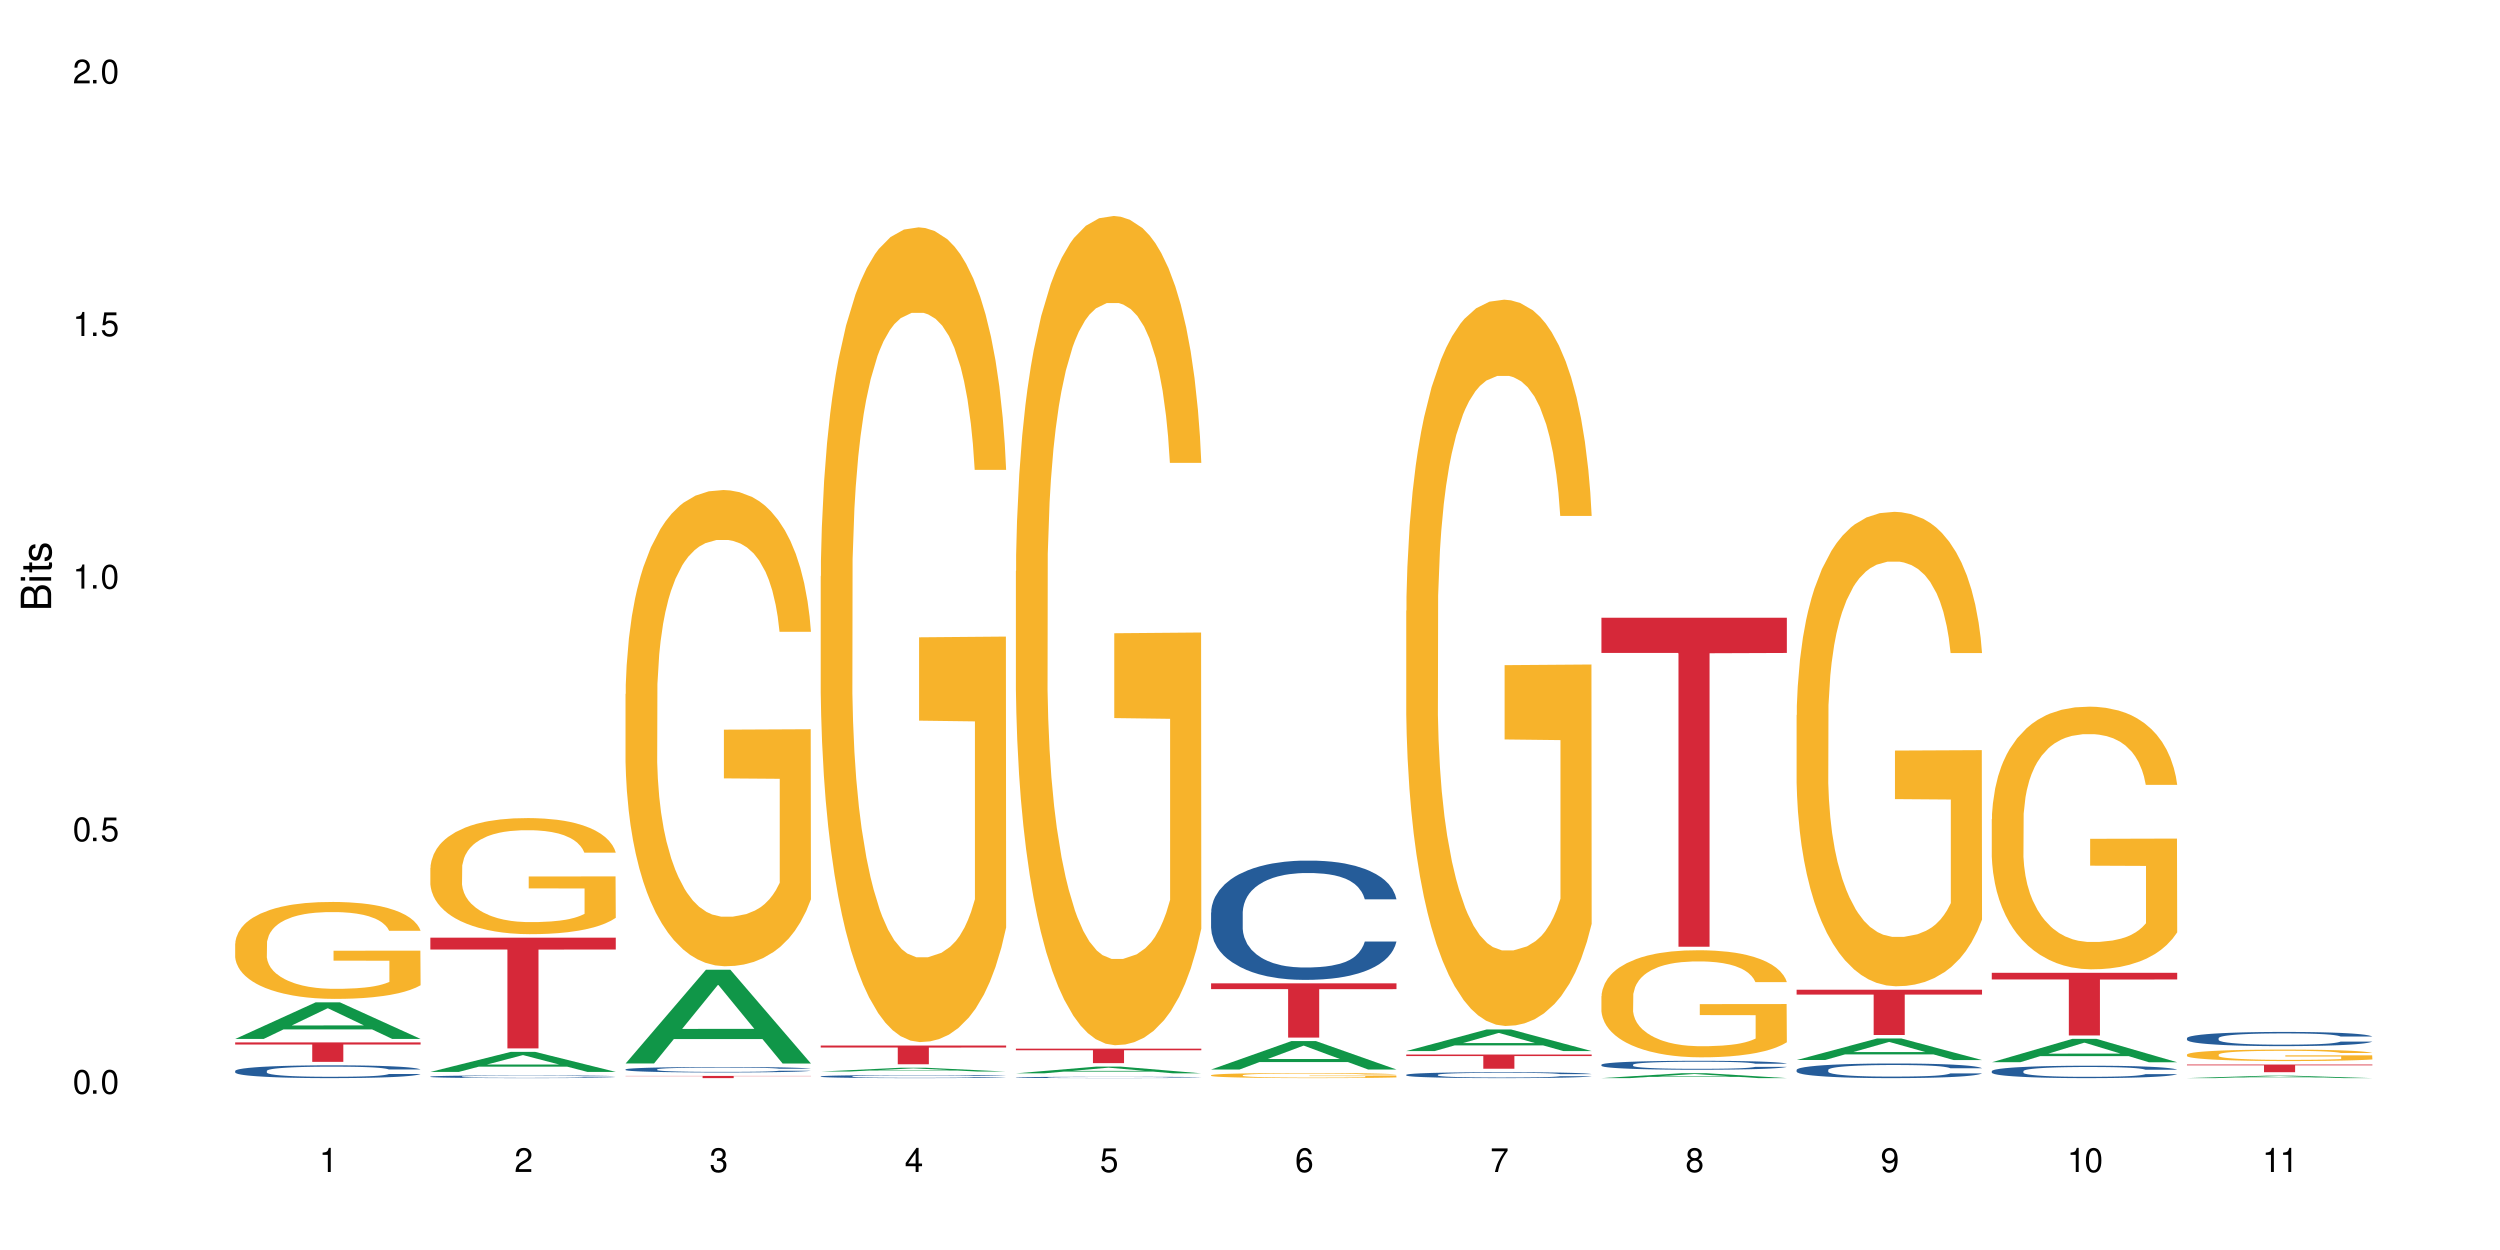 <?xml version="1.0" encoding="UTF-8"?>
<svg xmlns="http://www.w3.org/2000/svg" xmlns:xlink="http://www.w3.org/1999/xlink" width="720" height="360" viewBox="0 0 720 360">
<defs>
<g>
<g id="glyph-0-0">
</g>
<g id="glyph-0-1">
<path d="M 2.641 -6.938 C 2 -6.938 1.422 -6.656 1.078 -6.172 C 0.641 -5.562 0.406 -4.641 0.406 -3.359 C 0.406 -1.016 1.188 0.219 2.641 0.219 C 4.078 0.219 4.859 -1.016 4.859 -3.297 C 4.859 -4.641 4.656 -5.547 4.203 -6.172 C 3.844 -6.656 3.281 -6.938 2.641 -6.938 Z M 2.641 -6.188 C 3.547 -6.188 4 -5.25 4 -3.375 C 4 -1.406 3.562 -0.484 2.625 -0.484 C 1.734 -0.484 1.281 -1.438 1.281 -3.344 C 1.281 -5.25 1.734 -6.188 2.641 -6.188 Z M 2.641 -6.188 "/>
</g>
<g id="glyph-0-2">
<path d="M 1.828 -1 L 0.828 -1 L 0.828 0 L 1.828 0 Z M 1.828 -1 "/>
</g>
<g id="glyph-0-3">
<path d="M 4.562 -6.797 L 1.062 -6.797 L 0.547 -3.094 L 1.328 -3.094 C 1.719 -3.562 2.047 -3.734 2.578 -3.734 C 3.484 -3.734 4.062 -3.109 4.062 -2.094 C 4.062 -1.125 3.484 -0.531 2.578 -0.531 C 1.828 -0.531 1.375 -0.906 1.188 -1.672 L 0.328 -1.672 C 0.453 -1.109 0.547 -0.844 0.75 -0.594 C 1.125 -0.078 1.828 0.219 2.594 0.219 C 3.969 0.219 4.922 -0.781 4.922 -2.219 C 4.922 -3.562 4.031 -4.484 2.719 -4.484 C 2.25 -4.484 1.859 -4.359 1.469 -4.062 L 1.734 -5.969 L 4.562 -5.969 Z M 4.562 -6.797 "/>
</g>
<g id="glyph-0-4">
<path d="M 2.484 -4.938 L 2.484 0 L 3.328 0 L 3.328 -6.938 L 2.766 -6.938 C 2.469 -5.875 2.281 -5.734 0.984 -5.562 L 0.984 -4.938 Z M 2.484 -4.938 "/>
</g>
<g id="glyph-0-5">
<path d="M 4.859 -0.828 L 1.281 -0.828 C 1.359 -1.406 1.672 -1.781 2.5 -2.281 L 3.469 -2.828 C 4.406 -3.344 4.906 -4.062 4.906 -4.906 C 4.906 -5.484 4.672 -6.031 4.266 -6.406 C 3.859 -6.766 3.375 -6.938 2.719 -6.938 C 1.859 -6.938 1.219 -6.625 0.844 -6.031 C 0.609 -5.672 0.5 -5.234 0.484 -4.531 L 1.328 -4.531 C 1.359 -5.016 1.406 -5.281 1.531 -5.516 C 1.75 -5.938 2.188 -6.203 2.703 -6.203 C 3.469 -6.203 4.031 -5.641 4.031 -4.891 C 4.031 -4.344 3.719 -3.859 3.125 -3.516 L 2.234 -3 C 0.812 -2.172 0.406 -1.531 0.328 -0.016 L 4.859 -0.016 Z M 4.859 -0.828 "/>
</g>
<g id="glyph-0-6">
<path d="M 2.125 -3.188 L 2.578 -3.188 C 3.5 -3.188 3.984 -2.766 3.984 -1.922 C 3.984 -1.062 3.469 -0.531 2.594 -0.531 C 1.656 -0.531 1.203 -1 1.156 -2.016 L 0.312 -2.016 C 0.344 -1.453 0.438 -1.094 0.609 -0.781 C 0.953 -0.109 1.625 0.219 2.547 0.219 C 3.953 0.219 4.859 -0.625 4.859 -1.938 C 4.859 -2.828 4.516 -3.297 3.703 -3.594 C 4.344 -3.844 4.656 -4.328 4.656 -5.031 C 4.656 -6.219 3.875 -6.938 2.578 -6.938 C 1.203 -6.938 0.484 -6.172 0.453 -4.703 L 1.297 -4.703 C 1.312 -5.125 1.344 -5.359 1.453 -5.578 C 1.641 -5.969 2.062 -6.203 2.594 -6.203 C 3.344 -6.203 3.797 -5.75 3.797 -5 C 3.797 -4.516 3.609 -4.219 3.25 -4.047 C 3.016 -3.953 2.703 -3.922 2.125 -3.906 Z M 2.125 -3.188 "/>
</g>
<g id="glyph-0-7">
<path d="M 3.141 -1.672 L 3.141 0 L 3.984 0 L 3.984 -1.672 L 4.984 -1.672 L 4.984 -2.438 L 3.984 -2.438 L 3.984 -6.938 L 3.359 -6.938 L 0.266 -2.578 L 0.266 -1.672 Z M 3.141 -2.438 L 1 -2.438 L 3.141 -5.5 Z M 3.141 -2.438 "/>
</g>
<g id="glyph-0-8">
<path d="M 4.781 -5.125 C 4.609 -6.266 3.891 -6.938 2.844 -6.938 C 2.094 -6.938 1.422 -6.578 1.031 -5.953 C 0.594 -5.266 0.406 -4.422 0.406 -3.172 C 0.406 -2 0.578 -1.25 0.984 -0.641 C 1.359 -0.078 1.953 0.219 2.703 0.219 C 3.984 0.219 4.922 -0.75 4.922 -2.094 C 4.922 -3.375 4.062 -4.281 2.844 -4.281 C 2.172 -4.281 1.641 -4.031 1.281 -3.516 C 1.281 -5.234 1.828 -6.188 2.797 -6.188 C 3.391 -6.188 3.797 -5.797 3.938 -5.125 Z M 2.734 -3.531 C 3.547 -3.531 4.062 -2.953 4.062 -2.031 C 4.062 -1.156 3.484 -0.531 2.703 -0.531 C 1.922 -0.531 1.328 -1.188 1.328 -2.078 C 1.328 -2.938 1.906 -3.531 2.734 -3.531 Z M 2.734 -3.531 "/>
</g>
<g id="glyph-0-9">
<path d="M 4.984 -6.797 L 0.438 -6.797 L 0.438 -5.969 L 4.109 -5.969 C 2.5 -3.656 1.828 -2.234 1.328 0 L 2.219 0 C 2.594 -2.172 3.453 -4.047 4.984 -6.094 Z M 4.984 -6.797 "/>
</g>
<g id="glyph-0-10">
<path d="M 3.75 -3.656 C 4.469 -4.094 4.688 -4.438 4.688 -5.078 C 4.688 -6.172 3.844 -6.938 2.641 -6.938 C 1.438 -6.938 0.594 -6.172 0.594 -5.094 C 0.594 -4.438 0.812 -4.094 1.516 -3.656 C 0.734 -3.266 0.359 -2.703 0.359 -1.922 C 0.359 -0.656 1.281 0.219 2.641 0.219 C 3.984 0.219 4.922 -0.656 4.922 -1.922 C 4.922 -2.703 4.531 -3.266 3.75 -3.656 Z M 2.641 -6.188 C 3.359 -6.188 3.812 -5.75 3.812 -5.062 C 3.812 -4.406 3.344 -3.984 2.641 -3.984 C 1.922 -3.984 1.453 -4.406 1.453 -5.078 C 1.453 -5.75 1.922 -6.188 2.641 -6.188 Z M 2.641 -3.266 C 3.484 -3.266 4.062 -2.719 4.062 -1.906 C 4.062 -1.078 3.484 -0.531 2.625 -0.531 C 1.797 -0.531 1.219 -1.094 1.219 -1.906 C 1.219 -2.719 1.781 -3.266 2.641 -3.266 Z M 2.641 -3.266 "/>
</g>
<g id="glyph-0-11">
<path d="M 0.516 -1.578 C 0.672 -0.453 1.406 0.219 2.438 0.219 C 3.188 0.219 3.859 -0.141 4.266 -0.766 C 4.688 -1.453 4.891 -2.297 4.891 -3.547 C 4.891 -4.719 4.703 -5.453 4.312 -6.078 C 3.938 -6.641 3.344 -6.938 2.594 -6.938 C 1.297 -6.938 0.359 -5.969 0.359 -4.625 C 0.359 -3.344 1.234 -2.453 2.453 -2.453 C 3.094 -2.453 3.578 -2.672 4.016 -3.203 C 4 -1.484 3.469 -0.531 2.5 -0.531 C 1.906 -0.531 1.484 -0.906 1.359 -1.578 Z M 2.578 -6.203 C 3.375 -6.203 3.969 -5.531 3.969 -4.641 C 3.969 -3.797 3.391 -3.188 2.547 -3.188 C 1.734 -3.188 1.234 -3.766 1.234 -4.688 C 1.234 -5.562 1.797 -6.203 2.578 -6.203 Z M 2.578 -6.203 "/>
</g>
<g id="glyph-1-0">
</g>
<g id="glyph-1-1">
<path d="M 0 -0.953 L 0 -4.891 C 0 -5.719 -0.234 -6.344 -0.734 -6.797 C -1.188 -7.234 -1.812 -7.469 -2.5 -7.469 C -3.547 -7.469 -4.188 -7 -4.625 -5.875 C -4.984 -6.688 -5.625 -7.094 -6.531 -7.094 C -7.172 -7.094 -7.734 -6.859 -8.141 -6.391 C -8.562 -5.922 -8.75 -5.344 -8.75 -4.5 L -8.75 -0.953 Z M -4.984 -2.062 L -7.766 -2.062 L -7.766 -4.219 C -7.766 -4.844 -7.688 -5.203 -7.453 -5.5 C -7.219 -5.812 -6.859 -5.969 -6.375 -5.969 C -5.891 -5.969 -5.531 -5.812 -5.297 -5.5 C -5.062 -5.203 -4.984 -4.844 -4.984 -4.219 Z M -0.984 -2.062 L -4 -2.062 L -4 -4.781 C -4 -5.766 -3.438 -6.359 -2.484 -6.359 C -1.547 -6.359 -0.984 -5.766 -0.984 -4.781 Z M -0.984 -2.062 "/>
</g>
<g id="glyph-1-2">
<path d="M -6.281 -1.797 L -6.281 -0.797 L 0 -0.797 L 0 -1.797 Z M -8.75 -1.797 L -8.75 -0.797 L -7.484 -0.797 L -7.484 -1.797 Z M -8.75 -1.797 "/>
</g>
<g id="glyph-1-3">
<path d="M -6.281 -3.047 L -6.281 -2.016 L -8.016 -2.016 L -8.016 -1.016 L -6.281 -1.016 L -6.281 -0.172 L -5.469 -0.172 L -5.469 -1.016 L -0.719 -1.016 C -0.078 -1.016 0.281 -1.453 0.281 -2.234 C 0.281 -2.5 0.25 -2.719 0.188 -3.047 L -0.641 -3.047 C -0.609 -2.906 -0.594 -2.766 -0.594 -2.562 C -0.594 -2.141 -0.719 -2.016 -1.156 -2.016 L -5.469 -2.016 L -5.469 -3.047 Z M -6.281 -3.047 "/>
</g>
<g id="glyph-1-4">
<path d="M -4.531 -5.25 C -5.766 -5.25 -6.469 -4.422 -6.469 -2.969 C -6.469 -1.516 -5.719 -0.562 -4.547 -0.562 C -3.562 -0.562 -3.094 -1.062 -2.734 -2.562 L -2.516 -3.484 C -2.344 -4.188 -2.094 -4.469 -1.641 -4.469 C -1.047 -4.469 -0.641 -3.875 -0.641 -3 C -0.641 -2.453 -0.797 -2 -1.062 -1.75 C -1.25 -1.594 -1.422 -1.531 -1.875 -1.469 L -1.875 -0.406 C -0.422 -0.453 0.281 -1.266 0.281 -2.922 C 0.281 -4.5 -0.5 -5.516 -1.719 -5.516 C -2.656 -5.516 -3.172 -4.984 -3.469 -3.734 L -3.703 -2.766 C -3.891 -1.953 -4.156 -1.609 -4.594 -1.609 C -5.188 -1.609 -5.547 -2.125 -5.547 -2.938 C -5.547 -3.75 -5.203 -4.172 -4.531 -4.203 Z M -4.531 -5.25 "/>
</g>
</g>
</defs>
<rect x="-72" y="-36" width="864" height="432" fill="rgb(100%, 100%, 100%)" fill-opacity="1"/>
<path fill-rule="nonzero" fill="rgb(6.275%, 58.824%, 28.235%)" fill-opacity="1" d="M 67.73 299.207 L 67.789 299.199 L 90.895 288.68 L 97.91 288.68 L 121.133 299.219 L 112.973 299.219 L 107.152 296.469 L 81.652 296.469 L 75.945 299.207 L 67.73 299.207 L 84.105 295.328 L 104.816 295.32 L 94.488 290.402 L 94.375 290.391 L 94.262 290.422 L 84.047 295.32 L 84.105 295.328 Z M 67.73 299.207 "/>
<path fill-rule="nonzero" fill="rgb(14.51%, 36.078%, 60%)" fill-opacity="1" d="M 67.73 308.418 L 67.797 308.414 L 67.797 308.332 L 67.992 308.207 L 68.449 308.043 L 68.902 307.934 L 70.074 307.734 L 71.703 307.543 L 73.398 307.395 L 74.633 307.305 L 75.742 307.238 L 78.281 307.113 L 79.91 307.051 L 81.668 306.992 L 83.816 306.934 L 85.379 306.902 L 88.895 306.848 L 91.5 306.824 L 93.52 306.812 L 97.883 306.812 L 100.488 306.828 L 102.375 306.844 L 104.461 306.871 L 106.219 306.902 L 109.281 306.977 L 112.016 307.07 L 113.254 307.125 L 115.207 307.227 L 116.703 307.328 L 117.746 307.418 L 118.918 307.543 L 119.961 307.691 L 120.742 307.863 L 121.133 308.012 L 112.016 308.012 L 111.559 307.875 L 111.039 307.77 L 110.062 307.633 L 109.086 307.535 L 107.715 307.438 L 106.48 307.375 L 104.785 307.309 L 103.289 307.27 L 101.727 307.238 L 100.227 307.219 L 97.363 307.199 L 94.039 307.199 L 92.805 307.203 L 90.262 307.23 L 88.895 307.254 L 86.941 307.301 L 85.574 307.348 L 83.945 307.414 L 82.84 307.473 L 81.473 307.559 L 80.496 307.637 L 79.387 307.746 L 78.738 307.832 L 78.152 307.926 L 77.629 308.035 L 77.238 308.156 L 76.977 308.281 L 76.848 308.402 L 76.848 308.922 L 76.977 309.043 L 77.305 309.184 L 78.152 309.391 L 79.387 309.57 L 80.82 309.711 L 82.188 309.812 L 82.969 309.859 L 84.012 309.914 L 85.641 309.98 L 87.984 310.047 L 89.352 310.074 L 91.438 310.102 L 93.586 310.113 L 96.449 310.113 L 98.988 310.102 L 100.684 310.086 L 102.441 310.059 L 104.852 310 L 106.348 309.945 L 107.652 309.883 L 108.629 309.82 L 109.281 309.766 L 110.258 309.66 L 111.039 309.547 L 111.625 309.43 L 112.016 309.312 L 121.133 309.312 L 120.742 309.449 L 120.156 309.578 L 119.57 309.676 L 118.656 309.797 L 117.613 309.898 L 116.117 310.016 L 114.879 310.094 L 113.254 310.18 L 111.754 310.242 L 110.125 310.301 L 107.715 310.367 L 106.152 310.402 L 104.461 310.434 L 102.441 310.457 L 99.902 310.48 L 97.168 310.496 L 94.625 310.5 L 91.891 310.492 L 89.871 310.48 L 87.203 310.449 L 83.883 310.387 L 81.473 310.324 L 79.582 310.262 L 77.957 310.191 L 76.133 310.102 L 73.789 309.953 L 72.355 309.84 L 71.379 309.746 L 70.27 309.613 L 69.488 309.496 L 68.578 309.309 L 67.926 309.066 L 67.73 308.883 Z M 67.73 308.418 "/>
<path fill-rule="nonzero" fill="rgb(96.863%, 70.196%, 16.863%)" fill-opacity="1" d="M 67.73 271.719 L 67.797 271.695 L 67.797 271.184 L 68.055 270.035 L 68.707 268.457 L 69.555 267.156 L 70.465 266.137 L 71.051 265.598 L 72.027 264.836 L 72.875 264.273 L 75.023 263.125 L 77.762 262.055 L 79.258 261.598 L 80.949 261.164 L 83.359 260.68 L 84.469 260.5 L 87.855 260.09 L 91.695 259.836 L 95.93 259.762 L 97.883 259.785 L 100.555 259.887 L 104.199 260.168 L 106.285 260.422 L 107.91 260.68 L 109.605 261.008 L 111.688 261.52 L 113.645 262.133 L 115.207 262.742 L 116.77 263.508 L 118.07 264.324 L 119.18 265.219 L 120.156 266.289 L 120.742 267.18 L 121.133 268.074 L 112.078 268.074 L 111.559 267.18 L 110.973 266.492 L 109.996 265.652 L 109.02 265.039 L 108.043 264.555 L 106.219 263.891 L 104.656 263.484 L 102.703 263.125 L 100.812 262.895 L 98.664 262.742 L 97.363 262.691 L 93.91 262.691 L 90.785 262.871 L 88.961 263.074 L 87.66 263.277 L 85.836 263.66 L 84.727 263.969 L 84.078 264.172 L 82.125 264.961 L 80.82 265.676 L 80.105 266.16 L 79.191 266.926 L 78.543 267.613 L 77.824 268.633 L 77.434 269.398 L 76.914 271.133 L 76.848 275.723 L 77.043 276.691 L 77.434 277.738 L 77.957 278.656 L 78.738 279.625 L 79.52 280.363 L 80.887 281.359 L 82.059 282.023 L 82.969 282.457 L 84.727 283.145 L 85.445 283.375 L 87.137 283.832 L 88.895 284.191 L 91.047 284.496 L 92.672 284.648 L 95.277 284.777 L 98.598 284.777 L 102.508 284.621 L 104.98 284.418 L 106.676 284.215 L 107.781 284.035 L 109.148 283.758 L 110.125 283.5 L 111.039 283.219 L 112.145 282.785 L 112.145 276.691 L 96.059 276.668 L 96.059 273.812 L 121.066 273.785 L 121.133 283.758 L 119.766 284.445 L 118.07 285.109 L 116.441 285.617 L 114.75 286.051 L 112.34 286.535 L 110.387 286.84 L 107.391 287.199 L 104.656 287.43 L 101.789 287.582 L 99.25 287.656 L 96.254 287.684 L 93.586 287.633 L 90.719 287.48 L 88.441 287.273 L 86.355 287.02 L 84.273 286.688 L 81.668 286.152 L 79.973 285.719 L 78.215 285.184 L 76.457 284.547 L 74.895 283.859 L 73.852 283.324 L 72.812 282.711 L 71.703 281.945 L 70.66 281.078 L 69.879 280.289 L 69.164 279.395 L 68.645 278.555 L 68.121 277.406 L 67.859 276.488 L 67.73 275.699 Z M 67.73 271.719 "/>
<path fill-rule="nonzero" fill="rgb(83.922%, 15.686%, 22.353%)" fill-opacity="1" d="M 67.73 300.215 L 121.133 300.215 L 121.133 300.816 L 98.875 300.82 L 98.875 305.816 L 89.922 305.816 L 89.922 300.824 L 89.793 300.816 L 67.73 300.816 Z M 67.73 300.215 "/>
<path fill-rule="nonzero" fill="rgb(6.275%, 58.824%, 28.235%)" fill-opacity="1" d="M 123.941 308.711 L 124 308.707 L 147.105 302.938 L 154.125 302.938 L 177.344 308.715 L 169.184 308.715 L 163.367 307.207 L 137.863 307.207 L 132.156 308.711 L 123.941 308.711 L 140.316 306.586 L 161.027 306.578 L 150.699 303.883 L 150.586 303.875 L 150.473 303.895 L 140.258 306.578 L 140.316 306.586 Z M 123.941 308.711 "/>
<path fill-rule="nonzero" fill="rgb(14.51%, 36.078%, 60%)" fill-opacity="1" d="M 123.941 310.055 L 124.008 310.055 L 124.008 310.039 L 124.203 310.012 L 124.66 309.977 L 125.113 309.953 L 126.285 309.91 L 127.914 309.867 L 129.609 309.836 L 130.844 309.816 L 131.953 309.805 L 134.492 309.777 L 136.121 309.766 L 137.879 309.75 L 140.027 309.738 L 141.59 309.73 L 145.109 309.719 L 147.711 309.715 L 156.699 309.715 L 158.59 309.719 L 160.672 309.727 L 162.43 309.73 L 165.492 309.746 L 168.227 309.77 L 169.465 309.781 L 171.418 309.801 L 172.914 309.824 L 173.957 309.844 L 175.129 309.867 L 176.172 309.902 L 176.953 309.938 L 177.344 309.969 L 168.227 309.969 L 167.77 309.941 L 167.25 309.918 L 166.273 309.887 L 165.297 309.867 L 163.93 309.848 L 162.691 309.832 L 160.996 309.82 L 159.5 309.809 L 157.938 309.805 L 156.438 309.801 L 153.574 309.797 L 149.016 309.797 L 146.477 309.801 L 145.109 309.809 L 143.152 309.816 L 141.785 309.828 L 140.156 309.84 L 139.051 309.852 L 137.684 309.871 L 136.707 309.887 L 135.598 309.914 L 134.949 309.93 L 134.363 309.949 L 133.84 309.973 L 133.449 310 L 133.191 310.027 L 133.059 310.051 L 133.059 310.164 L 133.191 310.188 L 133.516 310.219 L 134.363 310.262 L 135.598 310.301 L 137.031 310.332 L 138.398 310.352 L 139.18 310.363 L 140.223 310.375 L 141.852 310.387 L 144.195 310.402 L 145.562 310.41 L 147.648 310.414 L 149.797 310.418 L 152.66 310.418 L 155.203 310.414 L 156.895 310.41 L 158.652 310.406 L 161.062 310.395 L 162.559 310.383 L 163.863 310.367 L 164.84 310.355 L 165.492 310.344 L 166.469 310.32 L 167.25 310.297 L 167.836 310.27 L 168.227 310.246 L 177.344 310.246 L 176.953 310.273 L 176.367 310.305 L 175.781 310.324 L 174.867 310.348 L 173.828 310.371 L 172.328 310.395 L 171.09 310.414 L 169.465 310.43 L 167.965 310.445 L 166.336 310.457 L 163.93 310.473 L 162.363 310.477 L 160.672 310.484 L 158.652 310.492 L 156.113 310.496 L 153.379 310.5 L 150.84 310.5 L 148.102 310.496 L 146.086 310.496 L 143.414 310.488 L 140.094 310.477 L 137.684 310.461 L 135.793 310.449 L 134.168 310.434 L 132.344 310.414 L 130 310.383 L 128.566 310.359 L 127.59 310.34 L 126.48 310.309 L 125.699 310.285 L 124.789 310.246 L 124.137 310.195 L 123.941 310.156 Z M 123.941 310.055 "/>
<path fill-rule="nonzero" fill="rgb(96.863%, 70.196%, 16.863%)" fill-opacity="1" d="M 123.941 249.926 L 124.008 249.898 L 124.008 249.285 L 124.27 247.91 L 124.918 246.02 L 125.766 244.461 L 126.676 243.238 L 127.266 242.598 L 128.242 241.684 L 129.086 241.012 L 131.234 239.637 L 133.973 238.355 L 135.469 237.805 L 137.164 237.285 L 139.57 236.703 L 140.68 236.492 L 144.066 236.004 L 147.906 235.695 L 152.141 235.605 L 154.094 235.637 L 156.766 235.758 L 160.41 236.094 L 162.496 236.398 L 164.125 236.703 L 165.816 237.102 L 167.902 237.711 L 169.855 238.445 L 171.418 239.18 L 172.98 240.094 L 174.281 241.07 L 175.391 242.141 L 176.367 243.422 L 176.953 244.492 L 177.344 245.559 L 168.293 245.559 L 167.77 244.492 L 167.184 243.668 L 166.207 242.66 L 165.23 241.926 L 164.254 241.348 L 162.43 240.551 L 160.867 240.062 L 158.914 239.637 L 157.023 239.363 L 154.875 239.18 L 153.574 239.117 L 150.121 239.117 L 146.996 239.332 L 145.172 239.574 L 143.871 239.82 L 142.047 240.277 L 140.941 240.645 L 140.289 240.887 L 138.336 241.836 L 137.031 242.691 L 136.316 243.27 L 135.402 244.188 L 134.754 245.012 L 134.035 246.23 L 133.645 247.148 L 133.125 249.227 L 133.059 254.723 L 133.254 255.883 L 133.645 257.133 L 134.168 258.234 L 134.949 259.395 L 135.73 260.281 L 137.098 261.469 L 138.27 262.266 L 139.18 262.785 L 140.941 263.609 L 141.656 263.883 L 143.348 264.434 L 145.109 264.859 L 147.258 265.227 L 148.883 265.41 L 151.488 265.562 L 154.812 265.562 L 158.719 265.379 L 161.191 265.137 L 162.887 264.891 L 163.992 264.676 L 165.359 264.34 L 166.336 264.035 L 167.25 263.699 L 168.355 263.18 L 168.355 255.883 L 152.27 255.852 L 152.27 252.43 L 177.277 252.402 L 177.344 264.34 L 175.977 265.164 L 174.281 265.961 L 172.656 266.57 L 170.961 267.09 L 168.551 267.668 L 166.598 268.035 L 163.602 268.465 L 160.867 268.738 L 158 268.922 L 155.461 269.012 L 152.465 269.043 L 149.797 268.984 L 146.93 268.801 L 144.652 268.555 L 142.566 268.25 L 140.484 267.852 L 137.879 267.211 L 136.188 266.691 L 134.426 266.051 L 132.668 265.289 L 131.105 264.465 L 130.062 263.82 L 129.023 263.09 L 127.914 262.172 L 126.871 261.133 L 126.09 260.188 L 125.375 259.117 L 124.855 258.113 L 124.332 256.738 L 124.074 255.637 L 123.941 254.691 Z M 123.941 249.926 "/>
<path fill-rule="nonzero" fill="rgb(83.922%, 15.686%, 22.353%)" fill-opacity="1" d="M 123.941 270.039 L 177.344 270.039 L 177.344 273.457 L 155.086 273.484 L 155.086 301.941 L 146.133 301.941 L 146.133 273.516 L 146.004 273.457 L 123.941 273.457 Z M 123.941 270.039 "/>
<path fill-rule="nonzero" fill="rgb(6.275%, 58.824%, 28.235%)" fill-opacity="1" d="M 180.152 306.273 L 180.211 306.246 L 203.316 279.281 L 210.336 279.281 L 233.555 306.297 L 225.395 306.297 L 219.578 299.246 L 194.074 299.246 L 188.371 306.273 L 180.152 306.273 L 196.527 296.328 L 217.238 296.305 L 206.91 283.695 L 206.797 283.672 L 206.684 283.746 L 196.473 296.305 L 196.527 296.328 Z M 180.152 306.273 "/>
<path fill-rule="nonzero" fill="rgb(14.51%, 36.078%, 60%)" fill-opacity="1" d="M 180.152 307.98 L 180.219 307.977 L 180.219 307.945 L 180.414 307.891 L 180.871 307.82 L 181.324 307.773 L 182.5 307.688 L 184.125 307.605 L 185.82 307.543 L 187.059 307.504 L 188.164 307.477 L 190.703 307.422 L 192.332 307.395 L 194.09 307.371 L 196.238 307.348 L 197.801 307.332 L 201.32 307.309 L 203.922 307.297 L 205.941 307.293 L 210.305 307.293 L 212.91 307.301 L 214.801 307.309 L 216.883 307.32 L 218.641 307.332 L 221.703 307.363 L 224.438 307.402 L 225.676 307.426 L 227.629 307.473 L 229.125 307.516 L 230.168 307.551 L 231.34 307.605 L 232.383 307.672 L 233.164 307.742 L 233.555 307.805 L 224.438 307.805 L 223.98 307.746 L 223.461 307.703 L 222.484 307.645 L 221.508 307.602 L 220.141 307.562 L 218.902 307.535 L 217.207 307.508 L 215.711 307.488 L 214.148 307.477 L 212.648 307.469 L 209.785 307.457 L 206.465 307.457 L 205.227 307.461 L 202.688 307.473 L 201.32 307.484 L 199.363 307.504 L 197.996 307.523 L 196.371 307.551 L 195.262 307.574 L 193.895 307.613 L 192.918 307.645 L 191.812 307.691 L 191.16 307.73 L 190.574 307.77 L 190.051 307.816 L 189.66 307.867 L 189.402 307.922 L 189.27 307.973 L 189.27 308.195 L 189.402 308.246 L 189.727 308.309 L 190.574 308.395 L 191.812 308.473 L 193.242 308.531 L 194.609 308.574 L 195.395 308.594 L 196.434 308.617 L 198.062 308.648 L 200.406 308.676 L 201.773 308.688 L 203.859 308.699 L 206.008 308.703 L 208.875 308.703 L 211.414 308.699 L 213.105 308.691 L 214.863 308.68 L 217.273 308.656 L 218.773 308.633 L 220.074 308.605 L 221.051 308.578 L 221.703 308.555 L 222.68 308.512 L 223.461 308.461 L 224.047 308.41 L 224.438 308.363 L 233.555 308.363 L 233.164 308.418 L 232.578 308.477 L 231.992 308.516 L 231.082 308.566 L 230.039 308.613 L 228.539 308.664 L 227.305 308.695 L 225.676 308.73 L 224.176 308.758 L 222.551 308.785 L 220.141 308.812 L 218.578 308.828 L 216.883 308.84 L 214.863 308.852 L 212.324 308.863 L 209.59 308.867 L 204.316 308.867 L 202.297 308.859 L 199.625 308.848 L 196.305 308.82 L 193.895 308.793 L 192.008 308.766 L 190.379 308.738 L 188.555 308.699 L 186.211 308.637 L 184.777 308.586 L 183.801 308.547 L 182.695 308.488 L 181.914 308.441 L 181 308.359 L 180.348 308.258 L 180.152 308.18 Z M 180.152 307.98 "/>
<path fill-rule="nonzero" fill="rgb(96.863%, 70.196%, 16.863%)" fill-opacity="1" d="M 180.152 199.871 L 180.219 199.746 L 180.219 197.242 L 180.48 191.605 L 181.129 183.836 L 181.977 177.449 L 182.891 172.438 L 183.477 169.809 L 184.453 166.051 L 185.297 163.293 L 187.449 157.656 L 190.184 152.398 L 191.68 150.141 L 193.375 148.012 L 195.785 145.633 L 196.891 144.754 L 200.277 142.75 L 204.121 141.5 L 208.352 141.125 L 210.305 141.25 L 212.977 141.75 L 216.621 143.129 L 218.707 144.379 L 220.336 145.633 L 222.027 147.262 L 224.113 149.766 L 226.066 152.773 L 227.629 155.777 L 229.191 159.535 L 230.492 163.547 L 231.602 167.93 L 232.578 173.191 L 233.164 177.574 L 233.555 181.957 L 224.504 181.957 L 223.98 177.574 L 223.395 174.191 L 222.418 170.059 L 221.441 167.051 L 220.465 164.672 L 218.641 161.414 L 217.078 159.41 L 215.125 157.656 L 213.238 156.531 L 211.086 155.777 L 209.785 155.527 L 206.332 155.527 L 203.207 156.406 L 201.383 157.406 L 200.082 158.41 L 198.258 160.289 L 197.152 161.793 L 196.5 162.793 L 194.547 166.676 L 193.242 170.184 L 192.527 172.562 L 191.617 176.32 L 190.965 179.703 L 190.246 184.715 L 189.855 188.473 L 189.336 196.988 L 189.27 219.539 L 189.465 224.297 L 189.855 229.434 L 190.379 233.941 L 191.16 238.703 L 191.941 242.336 L 193.309 247.219 L 194.48 250.477 L 195.395 252.605 L 197.152 255.988 L 197.867 257.117 L 199.562 259.371 L 201.32 261.125 L 203.469 262.629 L 205.098 263.379 L 207.699 264.004 L 211.023 264.004 L 214.93 263.254 L 217.402 262.25 L 219.098 261.25 L 220.203 260.371 L 221.57 258.996 L 222.551 257.742 L 223.461 256.363 L 224.566 254.234 L 224.566 224.297 L 208.484 224.172 L 208.484 210.141 L 233.488 210.016 L 233.555 258.996 L 232.188 262.375 L 230.492 265.633 L 228.867 268.141 L 227.172 270.27 L 224.762 272.648 L 222.809 274.152 L 219.812 275.906 L 217.078 277.031 L 214.215 277.785 L 211.672 278.16 L 208.68 278.285 L 206.008 278.035 L 203.141 277.281 L 200.863 276.281 L 198.777 275.027 L 196.695 273.398 L 194.09 270.77 L 192.398 268.641 L 190.641 266.008 L 188.879 262.879 L 187.316 259.496 L 186.277 256.867 L 185.234 253.859 L 184.125 250.102 L 183.086 245.844 L 182.305 241.961 L 181.586 237.574 L 181.066 233.441 L 180.543 227.805 L 180.285 223.297 L 180.152 219.41 Z M 180.152 199.871 "/>
<path fill-rule="nonzero" fill="rgb(83.922%, 15.686%, 22.353%)" fill-opacity="1" d="M 180.152 309.867 L 233.555 309.867 L 233.555 309.934 L 211.301 309.934 L 211.301 310.5 L 202.344 310.5 L 202.344 309.934 L 180.152 309.934 Z M 180.152 309.867 "/>
<path fill-rule="nonzero" fill="rgb(6.275%, 58.824%, 28.235%)" fill-opacity="1" d="M 236.367 308.609 L 236.422 308.605 L 259.527 307.504 L 266.547 307.504 L 289.766 308.609 L 281.609 308.609 L 275.789 308.32 L 250.285 308.32 L 244.582 308.609 L 236.367 308.609 L 252.738 308.199 L 273.449 308.199 L 263.121 307.684 L 263.008 307.684 L 262.895 307.688 L 252.684 308.199 L 252.738 308.199 Z M 236.367 308.609 "/>
<path fill-rule="nonzero" fill="rgb(14.51%, 36.078%, 60%)" fill-opacity="1" d="M 236.367 309.996 L 236.43 309.992 L 236.43 309.973 L 236.625 309.945 L 237.082 309.906 L 237.539 309.879 L 238.711 309.828 L 240.34 309.781 L 242.031 309.746 L 243.27 309.727 L 244.375 309.711 L 246.914 309.68 L 248.543 309.664 L 250.301 309.648 L 252.449 309.637 L 254.016 309.629 L 257.531 309.613 L 260.137 309.609 L 262.152 309.605 L 266.516 309.605 L 269.121 309.609 L 271.012 309.613 L 273.094 309.621 L 274.852 309.629 L 277.914 309.645 L 280.648 309.668 L 281.887 309.68 L 283.84 309.707 L 285.34 309.73 L 286.379 309.754 L 287.551 309.781 L 288.594 309.82 L 289.375 309.859 L 289.766 309.895 L 280.648 309.895 L 280.191 309.863 L 279.672 309.84 L 278.695 309.805 L 277.719 309.781 L 276.352 309.758 L 275.113 309.742 L 273.422 309.727 L 271.922 309.715 L 270.359 309.711 L 268.863 309.703 L 265.996 309.699 L 262.676 309.699 L 261.438 309.703 L 258.898 309.707 L 257.531 309.715 L 255.578 309.727 L 254.211 309.734 L 252.582 309.75 L 251.473 309.766 L 250.105 309.785 L 249.129 309.805 L 248.023 309.832 L 247.371 309.852 L 246.785 309.875 L 246.266 309.902 L 245.875 309.93 L 245.613 309.961 L 245.484 309.992 L 245.484 310.117 L 245.613 310.148 L 245.938 310.18 L 246.785 310.23 L 248.023 310.273 L 249.457 310.309 L 250.824 310.332 L 251.605 310.344 L 252.645 310.355 L 254.273 310.375 L 256.617 310.391 L 257.984 310.395 L 260.07 310.402 L 262.219 310.406 L 265.086 310.406 L 267.625 310.402 L 269.316 310.398 L 271.074 310.391 L 273.484 310.379 L 274.984 310.367 L 276.285 310.352 L 277.262 310.336 L 277.914 310.32 L 278.891 310.297 L 279.672 310.27 L 280.258 310.238 L 280.648 310.211 L 289.766 310.211 L 289.375 310.246 L 288.789 310.277 L 288.203 310.301 L 287.293 310.328 L 286.25 310.355 L 284.75 310.383 L 283.516 310.402 L 281.887 310.422 L 280.387 310.438 L 278.762 310.449 L 276.352 310.469 L 274.789 310.477 L 273.094 310.484 L 271.074 310.488 L 268.535 310.496 L 265.801 310.5 L 263.262 310.5 L 260.527 310.496 L 258.508 310.496 L 255.836 310.488 L 252.516 310.473 L 250.105 310.457 L 248.219 310.441 L 246.59 310.426 L 244.766 310.402 L 242.422 310.367 L 240.988 310.34 L 240.012 310.316 L 238.906 310.285 L 238.125 310.258 L 237.211 310.211 L 236.562 310.152 L 236.367 310.109 Z M 236.367 309.996 "/>
<path fill-rule="nonzero" fill="rgb(96.863%, 70.196%, 16.863%)" fill-opacity="1" d="M 236.367 165.973 L 236.43 165.758 L 236.43 161.473 L 236.691 151.832 L 237.344 138.543 L 238.188 127.613 L 239.102 119.043 L 239.688 114.543 L 240.664 108.113 L 241.512 103.398 L 243.66 93.758 L 246.395 84.754 L 247.891 80.898 L 249.586 77.254 L 251.996 73.184 L 253.102 71.684 L 256.488 68.254 L 260.332 66.113 L 264.562 65.469 L 266.516 65.684 L 269.188 66.539 L 272.836 68.898 L 274.918 71.039 L 276.547 73.184 L 278.238 75.969 L 280.324 80.254 L 282.277 85.398 L 283.84 90.543 L 285.402 96.969 L 286.707 103.828 L 287.812 111.328 L 288.789 120.328 L 289.375 127.828 L 289.766 135.328 L 280.715 135.328 L 280.191 127.828 L 279.605 122.043 L 278.629 114.973 L 277.652 109.828 L 276.676 105.758 L 274.852 100.184 L 273.289 96.758 L 271.336 93.758 L 269.449 91.828 L 267.301 90.543 L 265.996 90.113 L 262.543 90.113 L 259.418 91.613 L 257.594 93.328 L 256.293 95.043 L 254.469 98.258 L 253.363 100.828 L 252.711 102.543 L 250.758 109.184 L 249.457 115.188 L 248.738 119.258 L 247.828 125.688 L 247.176 131.473 L 246.461 140.043 L 246.07 146.473 L 245.547 161.047 L 245.484 199.617 L 245.68 207.762 L 246.07 216.547 L 246.59 224.262 L 247.371 232.406 L 248.152 238.621 L 249.52 246.977 L 250.691 252.551 L 251.605 256.191 L 253.363 261.977 L 254.078 263.906 L 255.773 267.766 L 257.531 270.766 L 259.68 273.336 L 261.309 274.621 L 263.914 275.695 L 267.234 275.695 L 271.141 274.406 L 273.617 272.691 L 275.309 270.98 L 276.418 269.48 L 277.785 267.121 L 278.762 264.98 L 279.672 262.621 L 280.781 258.977 L 280.781 207.762 L 264.695 207.547 L 264.695 183.547 L 289.699 183.332 L 289.766 267.121 L 288.398 272.906 L 286.707 278.48 L 285.078 282.766 L 283.383 286.41 L 280.977 290.48 L 279.02 293.051 L 276.023 296.051 L 273.289 297.98 L 270.426 299.266 L 267.887 299.91 L 264.891 300.125 L 262.219 299.695 L 259.355 298.41 L 257.074 296.695 L 254.992 294.551 L 252.906 291.766 L 250.301 287.266 L 248.609 283.621 L 246.852 279.121 L 245.094 273.766 L 243.527 267.98 L 242.488 263.48 L 241.445 258.336 L 240.34 251.906 L 239.297 244.621 L 238.516 237.977 L 237.797 230.477 L 237.277 223.406 L 236.758 213.762 L 236.496 206.047 L 236.367 199.402 Z M 236.367 165.973 "/>
<path fill-rule="nonzero" fill="rgb(83.922%, 15.686%, 22.353%)" fill-opacity="1" d="M 236.367 301.121 L 289.766 301.121 L 289.766 301.695 L 267.512 301.703 L 267.512 306.504 L 258.555 306.504 L 258.555 301.707 L 258.426 301.695 L 236.367 301.695 Z M 236.367 301.121 "/>
<path fill-rule="nonzero" fill="rgb(6.275%, 58.824%, 28.235%)" fill-opacity="1" d="M 292.578 309.117 L 292.633 309.117 L 315.738 307.18 L 322.758 307.18 L 345.977 309.121 L 337.82 309.121 L 332 308.613 L 306.496 308.613 L 300.793 309.117 L 292.578 309.117 L 308.949 308.402 L 329.66 308.402 L 319.336 307.496 L 319.219 307.492 L 319.105 307.5 L 308.895 308.402 L 308.949 308.402 Z M 292.578 309.117 "/>
<path fill-rule="nonzero" fill="rgb(14.51%, 36.078%, 60%)" fill-opacity="1" d="M 292.578 310.285 L 292.641 310.281 L 292.641 310.273 L 292.836 310.262 L 293.293 310.246 L 293.75 310.234 L 294.922 310.211 L 296.551 310.191 L 298.242 310.176 L 299.48 310.168 L 300.586 310.16 L 303.125 310.148 L 304.754 310.141 L 306.512 310.137 L 308.664 310.129 L 310.227 310.125 L 313.742 310.121 L 316.348 310.117 L 325.332 310.117 L 327.223 310.121 L 329.305 310.125 L 331.066 310.125 L 334.125 310.133 L 336.859 310.145 L 338.098 310.148 L 340.051 310.16 L 341.551 310.172 L 342.59 310.18 L 343.762 310.191 L 344.805 310.207 L 345.586 310.227 L 345.977 310.242 L 336.859 310.242 L 336.406 310.227 L 335.883 310.215 L 333.93 310.191 L 332.562 310.184 L 331.324 310.176 L 329.633 310.168 L 328.133 310.164 L 326.57 310.16 L 325.074 310.16 L 322.207 310.156 L 317.648 310.156 L 315.109 310.16 L 313.742 310.164 L 311.789 310.168 L 310.422 310.172 L 308.793 310.18 L 307.684 310.184 L 306.316 310.195 L 305.34 310.203 L 304.234 310.215 L 303.582 310.223 L 302.996 310.234 L 302.477 310.242 L 302.086 310.258 L 301.824 310.27 L 301.695 310.281 L 301.695 310.336 L 301.824 310.348 L 302.148 310.363 L 302.996 310.383 L 304.234 310.402 L 305.668 310.418 L 307.035 310.43 L 307.816 310.434 L 308.859 310.438 L 310.484 310.445 L 312.832 310.453 L 314.199 310.457 L 316.281 310.457 L 318.43 310.461 L 321.297 310.461 L 323.836 310.457 L 325.527 310.457 L 327.289 310.453 L 329.695 310.449 L 331.195 310.441 L 332.496 310.434 L 333.473 310.43 L 334.125 310.422 L 335.102 310.414 L 336.469 310.387 L 336.859 310.375 L 345.977 310.375 L 345.586 310.391 L 344.414 310.414 L 343.504 310.426 L 342.461 310.438 L 340.965 310.449 L 339.727 310.457 L 338.098 310.465 L 336.602 310.473 L 334.973 310.48 L 332.562 310.484 L 331 310.488 L 329.305 310.492 L 327.289 310.496 L 324.746 310.496 L 322.012 310.5 L 316.738 310.5 L 314.719 310.496 L 312.047 310.492 L 308.727 310.488 L 306.316 310.48 L 304.43 310.473 L 302.801 310.469 L 300.977 310.457 L 298.633 310.441 L 297.199 310.43 L 296.223 310.422 L 295.117 310.406 L 294.336 310.395 L 293.422 310.375 L 292.773 310.352 L 292.578 310.332 Z M 292.578 310.285 "/>
<path fill-rule="nonzero" fill="rgb(96.863%, 70.196%, 16.863%)" fill-opacity="1" d="M 292.578 164.492 L 292.641 164.273 L 292.641 159.91 L 292.902 150.098 L 293.555 136.574 L 294.398 125.449 L 295.312 116.727 L 295.898 112.145 L 296.875 105.602 L 297.723 100.805 L 299.871 90.988 L 302.605 81.828 L 304.105 77.902 L 305.797 74.195 L 308.207 70.051 L 309.312 68.523 L 312.699 65.035 L 316.543 62.852 L 320.773 62.199 L 322.73 62.418 L 325.398 63.289 L 329.047 65.688 L 331.129 67.867 L 332.758 70.051 L 334.449 72.887 L 336.535 77.246 L 338.488 82.484 L 340.051 87.719 L 341.613 94.262 L 342.918 101.238 L 344.023 108.875 L 345 118.035 L 345.586 125.668 L 345.977 133.301 L 336.926 133.301 L 336.406 125.668 L 335.82 119.777 L 334.84 112.582 L 333.863 107.348 L 332.887 103.203 L 331.066 97.531 L 329.5 94.043 L 327.547 90.988 L 325.66 89.027 L 323.512 87.719 L 322.207 87.281 L 318.758 87.281 L 315.629 88.809 L 313.809 90.551 L 312.504 92.297 L 310.68 95.57 L 309.574 98.188 L 308.922 99.93 L 306.969 106.691 L 305.668 112.801 L 304.949 116.945 L 304.039 123.488 L 303.387 129.375 L 302.672 138.102 L 302.281 144.645 L 301.758 159.477 L 301.695 198.734 L 301.891 207.023 L 302.281 215.965 L 302.801 223.816 L 303.582 232.105 L 304.363 238.43 L 305.73 246.938 L 306.902 252.609 L 307.816 256.316 L 309.574 262.203 L 310.289 264.168 L 311.984 268.094 L 313.742 271.148 L 315.891 273.766 L 317.52 275.074 L 320.125 276.164 L 323.445 276.164 L 327.352 274.855 L 329.828 273.109 L 331.52 271.363 L 332.629 269.84 L 333.996 267.438 L 334.973 265.258 L 335.883 262.859 L 336.992 259.152 L 336.992 207.023 L 320.906 206.805 L 320.906 182.375 L 345.914 182.16 L 345.977 267.438 L 344.609 273.328 L 342.918 279 L 341.289 283.359 L 339.598 287.07 L 337.188 291.215 L 335.234 293.832 L 332.238 296.883 L 329.5 298.848 L 326.637 300.156 L 324.098 300.809 L 321.102 301.027 L 318.43 300.59 L 315.566 299.281 L 313.285 297.539 L 311.203 295.355 L 309.117 292.523 L 306.512 287.941 L 304.82 284.234 L 303.062 279.652 L 301.305 274.199 L 299.742 268.312 L 298.699 263.73 L 297.656 258.496 L 296.551 251.953 L 295.508 244.539 L 294.727 237.777 L 294.008 230.141 L 293.488 222.945 L 292.969 213.129 L 292.707 205.277 L 292.578 198.516 Z M 292.578 164.492 "/>
<path fill-rule="nonzero" fill="rgb(83.922%, 15.686%, 22.353%)" fill-opacity="1" d="M 292.578 302.023 L 345.977 302.023 L 345.977 302.469 L 323.723 302.473 L 323.723 306.18 L 314.77 306.18 L 314.77 302.477 L 314.637 302.469 L 292.578 302.469 Z M 292.578 302.023 "/>
<path fill-rule="nonzero" fill="rgb(6.275%, 58.824%, 28.235%)" fill-opacity="1" d="M 348.789 308.016 L 348.844 308.008 L 371.953 299.824 L 378.969 299.824 L 402.188 308.023 L 394.031 308.023 L 388.211 305.883 L 362.711 305.883 L 357.004 308.016 L 348.789 308.016 L 365.164 304.996 L 385.871 304.988 L 375.547 301.164 L 375.434 301.156 L 375.316 301.18 L 365.105 304.988 L 365.164 304.996 Z M 348.789 308.016 "/>
<path fill-rule="nonzero" fill="rgb(14.51%, 36.078%, 60%)" fill-opacity="1" d="M 348.789 262.809 L 348.852 262.777 L 348.852 262.027 L 349.051 260.832 L 349.504 259.324 L 349.961 258.289 L 351.133 256.438 L 352.762 254.648 L 354.453 253.27 L 355.691 252.453 L 356.797 251.824 L 359.34 250.664 L 360.965 250.066 L 362.727 249.531 L 364.875 249 L 366.438 248.684 L 369.953 248.184 L 372.559 247.965 L 374.578 247.867 L 378.941 247.867 L 381.547 247.996 L 383.434 248.152 L 385.52 248.402 L 387.277 248.684 L 390.336 249.375 L 393.07 250.254 L 394.309 250.758 L 396.262 251.73 L 397.762 252.672 L 398.805 253.488 L 399.977 254.648 L 401.016 256.062 L 401.797 257.664 L 402.188 259.012 L 393.07 259.012 L 392.617 257.758 L 392.094 256.785 L 391.117 255.496 L 390.141 254.586 L 388.773 253.676 L 387.535 253.078 L 385.844 252.484 L 384.344 252.105 L 382.781 251.824 L 381.285 251.637 L 378.418 251.449 L 375.098 251.449 L 373.859 251.512 L 371.32 251.762 L 369.953 251.98 L 368 252.422 L 366.633 252.828 L 365.004 253.457 L 363.898 253.988 L 362.531 254.805 L 361.551 255.527 L 360.445 256.562 L 359.793 257.348 L 359.207 258.227 L 358.688 259.262 L 358.297 260.363 L 358.035 261.523 L 357.906 262.652 L 357.906 267.52 L 358.035 268.648 L 358.363 269.969 L 359.207 271.883 L 360.445 273.547 L 361.879 274.863 L 363.246 275.805 L 364.027 276.246 L 365.07 276.746 L 366.695 277.375 L 369.043 278.004 L 370.41 278.254 L 372.492 278.504 L 374.641 278.629 L 377.508 278.629 L 380.047 278.504 L 381.742 278.348 L 383.5 278.098 L 385.91 277.562 L 387.406 277.062 L 388.707 276.465 L 389.688 275.867 L 390.336 275.367 L 391.312 274.395 L 392.094 273.324 L 392.68 272.227 L 393.07 271.16 L 402.188 271.16 L 401.797 272.414 L 401.211 273.641 L 400.625 274.551 L 399.715 275.648 L 398.672 276.621 L 397.176 277.719 L 395.938 278.441 L 394.309 279.227 L 392.812 279.824 L 391.184 280.355 L 388.773 280.984 L 387.211 281.297 L 385.52 281.582 L 383.5 281.832 L 380.961 282.051 L 378.223 282.176 L 375.684 282.211 L 372.949 282.145 L 370.93 282.02 L 368.262 281.738 L 364.938 281.172 L 362.531 280.578 L 360.641 279.98 L 359.012 279.352 L 357.188 278.504 L 354.844 277.125 L 353.41 276.059 L 352.434 275.18 L 351.328 273.953 L 350.547 272.855 L 349.637 271.098 L 348.984 268.867 L 348.789 267.141 Z M 348.789 262.809 "/>
<path fill-rule="nonzero" fill="rgb(96.863%, 70.196%, 16.863%)" fill-opacity="1" d="M 348.789 309.652 L 348.852 309.652 L 348.852 309.625 L 349.113 309.566 L 349.766 309.48 L 350.613 309.414 L 351.523 309.359 L 352.109 309.328 L 353.086 309.289 L 353.934 309.258 L 356.082 309.199 L 358.816 309.141 L 360.316 309.117 L 362.008 309.094 L 364.418 309.07 L 365.523 309.059 L 368.91 309.039 L 372.754 309.023 L 376.988 309.02 L 378.941 309.023 L 381.609 309.027 L 385.258 309.043 L 387.34 309.055 L 388.969 309.07 L 390.664 309.086 L 392.746 309.113 L 394.699 309.145 L 396.262 309.18 L 397.824 309.219 L 399.129 309.262 L 400.234 309.309 L 401.211 309.367 L 401.797 309.414 L 402.188 309.461 L 393.137 309.461 L 392.617 309.414 L 392.031 309.379 L 391.055 309.332 L 390.078 309.301 L 389.098 309.273 L 387.277 309.238 L 385.715 309.219 L 383.758 309.199 L 381.871 309.188 L 379.723 309.18 L 378.418 309.176 L 374.969 309.176 L 371.844 309.184 L 370.02 309.195 L 368.715 309.207 L 366.891 309.227 L 365.785 309.242 L 365.133 309.254 L 363.18 309.297 L 361.879 309.332 L 361.16 309.359 L 360.25 309.398 L 359.598 309.438 L 358.883 309.492 L 358.492 309.531 L 357.969 309.621 L 357.906 309.867 L 358.102 309.918 L 358.492 309.973 L 359.012 310.02 L 359.793 310.074 L 360.574 310.113 L 361.941 310.164 L 363.117 310.199 L 364.027 310.223 L 365.785 310.258 L 366.5 310.27 L 368.195 310.297 L 369.953 310.312 L 372.102 310.332 L 373.73 310.34 L 376.336 310.344 L 379.656 310.344 L 383.562 310.336 L 386.039 310.328 L 387.73 310.316 L 388.84 310.305 L 390.207 310.293 L 391.184 310.277 L 392.094 310.262 L 393.203 310.238 L 393.203 309.918 L 377.117 309.914 L 377.117 309.766 L 402.125 309.762 L 402.188 310.293 L 400.82 310.328 L 399.129 310.363 L 397.5 310.391 L 395.809 310.414 L 393.398 310.438 L 391.445 310.453 L 388.449 310.473 L 385.715 310.484 L 382.848 310.492 L 380.309 310.496 L 377.312 310.5 L 374.641 310.496 L 371.777 310.488 L 369.496 310.477 L 367.414 310.465 L 365.328 310.445 L 362.727 310.418 L 361.031 310.395 L 359.273 310.367 L 357.516 310.332 L 355.953 310.297 L 354.91 310.27 L 353.867 310.234 L 352.762 310.195 L 351.719 310.148 L 350.938 310.109 L 350.223 310.059 L 349.699 310.016 L 349.18 309.953 L 348.918 309.906 L 348.789 309.863 Z M 348.789 309.652 "/>
<path fill-rule="nonzero" fill="rgb(83.922%, 15.686%, 22.353%)" fill-opacity="1" d="M 348.789 283.207 L 402.188 283.207 L 402.188 284.879 L 379.934 284.895 L 379.934 298.828 L 370.98 298.828 L 370.98 284.906 L 370.848 284.879 L 348.789 284.879 Z M 348.789 283.207 "/>
<path fill-rule="nonzero" fill="rgb(6.275%, 58.824%, 28.235%)" fill-opacity="1" d="M 405 302.703 L 405.059 302.695 L 428.164 296.484 L 435.18 296.484 L 458.402 302.707 L 450.242 302.707 L 444.422 301.082 L 418.922 301.082 L 413.215 302.703 L 405 302.703 L 421.375 300.41 L 442.082 300.406 L 431.758 297.504 L 431.645 297.496 L 431.527 297.516 L 421.316 300.406 L 421.375 300.41 Z M 405 302.703 "/>
<path fill-rule="nonzero" fill="rgb(14.51%, 36.078%, 60%)" fill-opacity="1" d="M 405 309.535 L 405.066 309.535 L 405.066 309.496 L 405.262 309.438 L 405.715 309.363 L 406.172 309.312 L 407.344 309.219 L 408.973 309.129 L 410.664 309.062 L 411.902 309.02 L 413.012 308.988 L 415.551 308.934 L 417.18 308.902 L 418.938 308.875 L 421.086 308.848 L 422.648 308.832 L 426.164 308.809 L 428.77 308.797 L 430.789 308.793 L 435.152 308.793 L 437.758 308.801 L 439.645 308.809 L 441.73 308.82 L 443.488 308.832 L 446.547 308.867 L 449.285 308.91 L 450.52 308.938 L 452.473 308.984 L 453.973 309.031 L 455.016 309.074 L 456.188 309.129 L 457.227 309.199 L 458.012 309.281 L 458.402 309.348 L 449.285 309.348 L 448.828 309.285 L 448.309 309.234 L 447.328 309.172 L 446.352 309.125 L 444.984 309.082 L 443.746 309.051 L 442.055 309.023 L 440.559 309.004 L 438.992 308.988 L 437.496 308.98 L 434.629 308.973 L 430.07 308.973 L 427.531 308.988 L 426.164 308.996 L 424.211 309.02 L 422.844 309.039 L 421.215 309.07 L 420.109 309.098 L 418.742 309.137 L 417.766 309.172 L 416.656 309.227 L 416.004 309.266 L 415.418 309.309 L 414.898 309.359 L 414.508 309.414 L 414.246 309.473 L 414.117 309.527 L 414.117 309.77 L 414.246 309.824 L 414.574 309.891 L 415.418 309.984 L 416.656 310.07 L 418.09 310.133 L 419.457 310.18 L 420.238 310.203 L 421.281 310.227 L 422.91 310.258 L 425.254 310.289 L 426.621 310.301 L 428.703 310.316 L 430.855 310.32 L 433.719 310.32 L 436.258 310.316 L 437.953 310.309 L 439.711 310.293 L 442.121 310.27 L 443.617 310.242 L 444.922 310.215 L 445.898 310.184 L 446.547 310.16 L 447.523 310.109 L 448.309 310.059 L 448.895 310.004 L 449.285 309.949 L 458.402 309.949 L 458.012 310.012 L 457.426 310.074 L 456.836 310.117 L 455.926 310.172 L 454.883 310.223 L 453.387 310.277 L 452.148 310.312 L 450.52 310.352 L 449.023 310.379 L 447.395 310.406 L 444.984 310.438 L 443.422 310.453 L 441.73 310.469 L 439.711 310.48 L 437.172 310.492 L 434.434 310.496 L 431.895 310.5 L 429.16 310.496 L 427.141 310.488 L 424.473 310.477 L 421.148 310.449 L 418.742 310.418 L 416.852 310.387 L 415.223 310.355 L 413.402 310.316 L 411.055 310.246 L 409.625 310.195 L 408.648 310.148 L 407.539 310.09 L 406.758 310.035 L 405.848 309.945 L 405.195 309.836 L 405 309.75 Z M 405 309.535 "/>
<path fill-rule="nonzero" fill="rgb(96.863%, 70.196%, 16.863%)" fill-opacity="1" d="M 405 175.898 L 405.066 175.711 L 405.066 171.887 L 405.324 163.293 L 405.977 151.449 L 406.824 141.703 L 407.734 134.062 L 408.32 130.051 L 409.297 124.32 L 410.145 120.117 L 412.293 111.52 L 415.027 103.496 L 416.527 100.059 L 418.219 96.812 L 420.629 93.184 L 421.738 91.844 L 425.121 88.789 L 428.965 86.879 L 433.199 86.305 L 435.152 86.496 L 437.82 87.262 L 441.469 89.363 L 443.551 91.273 L 445.18 93.184 L 446.875 95.664 L 448.957 99.484 L 450.91 104.07 L 452.473 108.656 L 454.039 114.387 L 455.34 120.5 L 456.445 127.188 L 457.426 135.211 L 458.012 141.895 L 458.402 148.582 L 449.348 148.582 L 448.828 141.895 L 448.242 136.738 L 447.266 130.434 L 446.289 125.848 L 445.312 122.219 L 443.488 117.254 L 441.926 114.195 L 439.973 111.52 L 438.082 109.801 L 435.934 108.656 L 434.629 108.273 L 431.18 108.273 L 428.055 109.609 L 426.23 111.141 L 424.926 112.668 L 423.105 115.535 L 421.996 117.824 L 421.348 119.355 L 419.391 125.277 L 418.09 130.625 L 417.375 134.254 L 416.461 139.984 L 415.809 145.145 L 415.094 152.785 L 414.703 158.516 L 414.184 171.508 L 414.117 205.895 L 414.312 213.152 L 414.703 220.984 L 415.223 227.863 L 416.004 235.121 L 416.785 240.66 L 418.156 248.113 L 419.328 253.078 L 420.238 256.328 L 421.996 261.484 L 422.715 263.203 L 424.406 266.641 L 426.164 269.316 L 428.312 271.609 L 429.941 272.754 L 432.547 273.711 L 435.867 273.711 L 439.777 272.562 L 442.25 271.035 L 443.945 269.508 L 445.051 268.172 L 446.418 266.07 L 447.395 264.16 L 448.309 262.059 L 449.414 258.809 L 449.414 213.152 L 433.328 212.961 L 433.328 191.566 L 458.336 191.375 L 458.402 266.07 L 457.031 271.227 L 455.34 276.195 L 453.711 280.016 L 452.02 283.262 L 449.609 286.891 L 447.656 289.184 L 444.66 291.859 L 441.926 293.578 L 439.059 294.723 L 436.52 295.297 L 433.523 295.488 L 430.855 295.105 L 427.988 293.961 L 425.707 292.434 L 423.625 290.523 L 421.543 288.039 L 418.938 284.027 L 417.242 280.777 L 415.484 276.766 L 413.727 271.992 L 412.164 266.832 L 411.121 262.82 L 410.078 258.238 L 408.973 252.504 L 407.93 246.012 L 407.148 240.09 L 406.434 233.402 L 405.91 227.098 L 405.391 218.5 L 405.129 211.625 L 405 205.703 Z M 405 175.898 "/>
<path fill-rule="nonzero" fill="rgb(83.922%, 15.686%, 22.353%)" fill-opacity="1" d="M 405 303.703 L 458.402 303.703 L 458.402 304.145 L 436.145 304.148 L 436.145 307.797 L 427.191 307.797 L 427.191 304.148 L 427.062 304.145 L 405 304.145 Z M 405 303.703 "/>
<path fill-rule="nonzero" fill="rgb(6.275%, 58.824%, 28.235%)" fill-opacity="1" d="M 461.211 310.496 L 461.27 310.496 L 484.375 309.082 L 491.391 309.082 L 514.613 310.5 L 506.453 310.5 L 500.633 310.129 L 475.133 310.129 L 469.426 310.496 L 461.211 310.496 L 477.586 309.977 L 498.297 309.977 L 487.969 309.312 L 487.855 309.312 L 487.742 309.316 L 477.527 309.977 L 477.586 309.977 Z M 461.211 310.496 "/>
<path fill-rule="nonzero" fill="rgb(14.51%, 36.078%, 60%)" fill-opacity="1" d="M 461.211 306.629 L 461.277 306.629 L 461.277 306.57 L 461.473 306.48 L 461.926 306.371 L 462.383 306.293 L 463.555 306.152 L 465.184 306.02 L 466.879 305.914 L 468.113 305.855 L 469.223 305.809 L 471.762 305.719 L 473.391 305.676 L 475.148 305.637 L 477.297 305.594 L 478.859 305.57 L 482.375 305.535 L 484.98 305.516 L 487 305.512 L 491.363 305.512 L 493.969 305.52 L 495.855 305.531 L 497.941 305.551 L 499.699 305.57 L 502.762 305.621 L 505.496 305.688 L 506.73 305.727 L 508.688 305.801 L 510.184 305.871 L 511.227 305.93 L 512.398 306.02 L 513.441 306.125 L 514.223 306.246 L 514.613 306.348 L 505.496 306.348 L 505.039 306.25 L 504.52 306.18 L 503.543 306.082 L 502.562 306.016 L 501.195 305.945 L 499.961 305.902 L 498.266 305.855 L 496.77 305.828 L 495.207 305.809 L 493.707 305.793 L 490.844 305.777 L 487.52 305.777 L 486.285 305.781 L 483.742 305.801 L 482.375 305.82 L 480.422 305.852 L 479.055 305.883 L 477.426 305.93 L 476.32 305.969 L 474.953 306.031 L 473.977 306.086 L 472.867 306.16 L 472.219 306.223 L 471.633 306.285 L 471.109 306.363 L 470.719 306.445 L 470.457 306.535 L 470.328 306.617 L 470.328 306.984 L 470.457 307.07 L 470.785 307.168 L 471.633 307.312 L 472.867 307.438 L 474.301 307.535 L 475.668 307.605 L 476.449 307.637 L 477.492 307.676 L 479.121 307.723 L 481.465 307.77 L 482.832 307.789 L 484.918 307.809 L 487.066 307.816 L 489.93 307.816 L 492.469 307.809 L 494.164 307.797 L 495.922 307.777 L 498.332 307.738 L 499.828 307.699 L 501.133 307.656 L 502.109 307.609 L 502.762 307.57 L 503.738 307.5 L 504.52 307.418 L 505.105 307.336 L 505.496 307.258 L 514.613 307.258 L 514.223 307.352 L 513.637 307.441 L 513.051 307.512 L 512.137 307.594 L 511.094 307.668 L 509.598 307.75 L 508.359 307.805 L 506.73 307.863 L 505.234 307.906 L 503.605 307.945 L 501.195 307.992 L 499.633 308.016 L 497.941 308.039 L 495.922 308.059 L 493.383 308.074 L 490.648 308.082 L 488.105 308.086 L 485.371 308.082 L 483.352 308.07 L 480.684 308.051 L 477.363 308.008 L 474.953 307.965 L 473.062 307.918 L 471.438 307.871 L 469.613 307.809 L 467.27 307.703 L 465.836 307.625 L 464.859 307.559 L 463.75 307.465 L 462.969 307.383 L 462.059 307.254 L 461.406 307.086 L 461.211 306.957 Z M 461.211 306.629 "/>
<path fill-rule="nonzero" fill="rgb(96.863%, 70.196%, 16.863%)" fill-opacity="1" d="M 461.211 286.879 L 461.277 286.852 L 461.277 286.285 L 461.535 285.02 L 462.188 283.273 L 463.035 281.836 L 463.945 280.711 L 464.531 280.117 L 465.508 279.273 L 466.355 278.652 L 468.504 277.387 L 471.242 276.203 L 472.738 275.695 L 474.43 275.215 L 476.84 274.68 L 477.949 274.484 L 481.336 274.031 L 485.176 273.75 L 489.41 273.668 L 491.363 273.695 L 494.035 273.809 L 497.68 274.117 L 499.766 274.398 L 501.391 274.68 L 503.086 275.047 L 505.168 275.609 L 507.125 276.285 L 508.688 276.961 L 510.25 277.809 L 511.551 278.711 L 512.66 279.695 L 513.637 280.879 L 514.223 281.863 L 514.613 282.852 L 505.559 282.852 L 505.039 281.863 L 504.453 281.105 L 503.477 280.176 L 502.5 279.5 L 501.523 278.961 L 499.699 278.23 L 498.137 277.781 L 496.184 277.387 L 494.293 277.133 L 492.145 276.961 L 490.844 276.906 L 487.391 276.906 L 484.266 277.105 L 482.441 277.328 L 481.141 277.555 L 479.316 277.977 L 478.207 278.316 L 477.559 278.539 L 475.602 279.414 L 474.301 280.203 L 473.586 280.738 L 472.672 281.582 L 472.023 282.344 L 471.305 283.469 L 470.914 284.316 L 470.395 286.23 L 470.328 291.301 L 470.523 292.371 L 470.914 293.527 L 471.438 294.539 L 472.219 295.609 L 473 296.43 L 474.367 297.527 L 475.539 298.258 L 476.449 298.738 L 478.207 299.5 L 478.926 299.754 L 480.617 300.258 L 482.375 300.652 L 484.523 300.992 L 486.152 301.16 L 488.758 301.301 L 492.078 301.301 L 495.988 301.133 L 498.461 300.906 L 500.156 300.684 L 501.262 300.484 L 502.629 300.176 L 503.605 299.895 L 504.52 299.582 L 505.625 299.105 L 505.625 292.371 L 489.539 292.344 L 489.539 289.188 L 514.547 289.16 L 514.613 300.176 L 513.246 300.934 L 511.551 301.668 L 509.922 302.23 L 508.23 302.711 L 505.82 303.246 L 503.867 303.582 L 500.871 303.977 L 498.137 304.23 L 495.27 304.398 L 492.73 304.484 L 489.734 304.512 L 487.066 304.457 L 484.199 304.289 L 481.922 304.062 L 479.836 303.781 L 477.754 303.414 L 475.148 302.824 L 473.453 302.344 L 471.695 301.754 L 469.938 301.047 L 468.375 300.289 L 467.332 299.695 L 466.289 299.02 L 465.184 298.176 L 464.141 297.219 L 463.359 296.344 L 462.645 295.359 L 462.121 294.43 L 461.602 293.16 L 461.34 292.145 L 461.211 291.273 Z M 461.211 286.879 "/>
<path fill-rule="nonzero" fill="rgb(83.922%, 15.686%, 22.353%)" fill-opacity="1" d="M 461.211 177.906 L 514.613 177.906 L 514.613 188.051 L 492.355 188.137 L 492.355 272.668 L 483.402 272.668 L 483.402 188.227 L 483.273 188.051 L 461.211 188.051 Z M 461.211 177.906 "/>
<path fill-rule="nonzero" fill="rgb(6.275%, 58.824%, 28.235%)" fill-opacity="1" d="M 517.422 305.285 L 517.48 305.281 L 540.586 299.082 L 547.602 299.082 L 570.824 305.293 L 562.664 305.293 L 556.848 303.672 L 531.344 303.672 L 525.637 305.285 L 517.422 305.285 L 533.797 303 L 554.508 302.996 L 544.18 300.098 L 544.066 300.094 L 543.953 300.109 L 533.738 302.996 L 533.797 303 Z M 517.422 305.285 "/>
<path fill-rule="nonzero" fill="rgb(14.51%, 36.078%, 60%)" fill-opacity="1" d="M 517.422 308.121 L 517.488 308.117 L 517.488 308.023 L 517.684 307.879 L 518.141 307.695 L 518.594 307.566 L 519.766 307.34 L 521.395 307.121 L 523.09 306.953 L 524.324 306.852 L 525.434 306.773 L 527.973 306.633 L 529.602 306.559 L 531.359 306.492 L 533.508 306.43 L 535.07 306.391 L 538.586 306.328 L 541.191 306.301 L 543.211 306.289 L 547.574 306.289 L 550.18 306.305 L 552.066 306.324 L 554.152 306.355 L 555.91 306.391 L 558.973 306.473 L 561.707 306.582 L 562.945 306.645 L 564.898 306.762 L 566.395 306.879 L 567.438 306.977 L 568.609 307.121 L 569.652 307.293 L 570.434 307.488 L 570.824 307.656 L 561.707 307.656 L 561.25 307.5 L 560.73 307.383 L 559.754 307.227 L 558.777 307.113 L 557.41 307 L 556.172 306.93 L 554.477 306.855 L 552.98 306.809 L 551.418 306.773 L 549.918 306.75 L 547.055 306.727 L 543.734 306.727 L 542.496 306.734 L 539.957 306.766 L 538.586 306.793 L 536.633 306.848 L 535.266 306.898 L 533.637 306.977 L 532.531 307.039 L 531.164 307.141 L 530.188 307.23 L 529.078 307.355 L 528.43 307.453 L 527.844 307.559 L 527.32 307.688 L 526.93 307.82 L 526.672 307.965 L 526.539 308.102 L 526.539 308.699 L 526.672 308.836 L 526.996 309 L 527.844 309.234 L 529.078 309.438 L 530.512 309.598 L 531.879 309.715 L 532.66 309.77 L 533.703 309.828 L 535.332 309.906 L 537.676 309.984 L 539.043 310.016 L 541.129 310.047 L 543.277 310.059 L 546.141 310.059 L 548.684 310.047 L 550.375 310.027 L 552.133 309.996 L 554.543 309.93 L 556.039 309.867 L 557.344 309.797 L 558.32 309.723 L 558.973 309.66 L 559.949 309.543 L 560.73 309.41 L 561.316 309.277 L 561.707 309.145 L 570.824 309.145 L 570.434 309.297 L 569.848 309.449 L 569.262 309.559 L 568.348 309.695 L 567.309 309.812 L 565.809 309.949 L 564.57 310.039 L 562.945 310.133 L 561.445 310.207 L 559.816 310.273 L 557.41 310.348 L 555.844 310.387 L 554.152 310.422 L 552.133 310.453 L 549.594 310.48 L 546.859 310.496 L 544.32 310.5 L 541.582 310.492 L 539.566 310.477 L 536.895 310.441 L 533.574 310.371 L 531.164 310.301 L 529.273 310.227 L 527.648 310.148 L 525.824 310.047 L 523.48 309.875 L 522.047 309.746 L 521.07 309.637 L 519.961 309.488 L 519.18 309.352 L 518.27 309.137 L 517.617 308.863 L 517.422 308.652 Z M 517.422 308.121 "/>
<path fill-rule="nonzero" fill="rgb(96.863%, 70.196%, 16.863%)" fill-opacity="1" d="M 517.422 205.934 L 517.488 205.809 L 517.488 203.312 L 517.75 197.695 L 518.398 189.957 L 519.246 183.594 L 520.156 178.602 L 520.742 175.984 L 521.723 172.238 L 522.566 169.492 L 524.715 163.879 L 527.453 158.637 L 528.949 156.391 L 530.645 154.27 L 533.051 151.898 L 534.16 151.023 L 537.547 149.027 L 541.387 147.781 L 545.621 147.406 L 547.574 147.531 L 550.246 148.031 L 553.891 149.402 L 555.977 150.652 L 557.605 151.898 L 559.297 153.52 L 561.379 156.016 L 563.336 159.012 L 564.898 162.008 L 566.461 165.75 L 567.762 169.742 L 568.871 174.109 L 569.848 179.352 L 570.434 183.719 L 570.824 188.086 L 561.773 188.086 L 561.25 183.719 L 560.664 180.352 L 559.688 176.23 L 558.711 173.238 L 557.734 170.867 L 555.91 167.621 L 554.348 165.625 L 552.395 163.879 L 550.504 162.754 L 548.355 162.008 L 547.055 161.758 L 543.602 161.758 L 540.477 162.629 L 538.652 163.629 L 537.352 164.625 L 535.527 166.5 L 534.418 167.996 L 533.77 168.996 L 531.816 172.863 L 530.512 176.355 L 529.797 178.727 L 528.883 182.473 L 528.234 185.84 L 527.516 190.832 L 527.125 194.574 L 526.605 203.062 L 526.539 225.523 L 526.734 230.266 L 527.125 235.383 L 527.648 239.875 L 528.43 244.617 L 529.211 248.234 L 530.578 253.102 L 531.75 256.348 L 532.66 258.469 L 534.418 261.836 L 535.137 262.961 L 536.828 265.207 L 538.586 266.953 L 540.738 268.449 L 542.363 269.199 L 544.969 269.824 L 548.293 269.824 L 552.199 269.074 L 554.672 268.078 L 556.367 267.078 L 557.473 266.203 L 558.84 264.832 L 559.816 263.586 L 560.73 262.211 L 561.836 260.09 L 561.836 230.266 L 545.75 230.141 L 545.75 216.164 L 570.758 216.039 L 570.824 264.832 L 569.457 268.203 L 567.762 271.445 L 566.137 273.941 L 564.441 276.062 L 562.031 278.434 L 560.078 279.934 L 557.082 281.68 L 554.348 282.801 L 551.48 283.551 L 548.941 283.926 L 545.945 284.051 L 543.277 283.801 L 540.41 283.051 L 538.133 282.055 L 536.047 280.805 L 533.965 279.184 L 531.359 276.562 L 529.664 274.441 L 527.906 271.82 L 526.148 268.699 L 524.586 265.332 L 523.543 262.711 L 522.504 259.715 L 521.395 255.973 L 520.352 251.73 L 519.57 247.859 L 518.855 243.492 L 518.336 239.375 L 517.812 233.762 L 517.555 229.266 L 517.422 225.398 Z M 517.422 205.934 "/>
<path fill-rule="nonzero" fill="rgb(83.922%, 15.686%, 22.353%)" fill-opacity="1" d="M 517.422 285.047 L 570.824 285.047 L 570.824 286.441 L 548.566 286.453 L 548.566 298.086 L 539.613 298.086 L 539.613 286.469 L 539.484 286.441 L 517.422 286.441 Z M 517.422 285.047 "/>
<path fill-rule="nonzero" fill="rgb(6.275%, 58.824%, 28.235%)" fill-opacity="1" d="M 573.633 305.922 L 573.691 305.918 L 596.797 299.203 L 603.816 299.203 L 627.035 305.93 L 618.875 305.93 L 613.059 304.172 L 587.555 304.172 L 581.852 305.922 L 573.633 305.922 L 590.008 303.449 L 610.719 303.441 L 600.391 300.301 L 600.277 300.297 L 600.164 300.316 L 589.953 303.441 L 590.008 303.449 Z M 573.633 305.922 "/>
<path fill-rule="nonzero" fill="rgb(14.51%, 36.078%, 60%)" fill-opacity="1" d="M 573.633 308.48 L 573.699 308.477 L 573.699 308.398 L 573.895 308.277 L 574.352 308.117 L 574.805 308.012 L 575.98 307.816 L 577.605 307.633 L 579.301 307.488 L 580.539 307.402 L 581.645 307.34 L 584.184 307.219 L 585.812 307.156 L 587.57 307.102 L 589.719 307.043 L 591.281 307.012 L 594.801 306.961 L 597.402 306.938 L 599.422 306.926 L 603.785 306.926 L 606.391 306.941 L 608.281 306.957 L 610.363 306.98 L 612.121 307.012 L 615.184 307.082 L 617.918 307.176 L 619.156 307.227 L 621.109 307.328 L 622.605 307.426 L 623.648 307.512 L 624.82 307.633 L 625.863 307.777 L 626.645 307.945 L 627.035 308.086 L 617.918 308.086 L 617.461 307.957 L 616.941 307.855 L 615.965 307.719 L 614.988 307.625 L 613.621 307.531 L 612.383 307.469 L 610.688 307.406 L 609.191 307.367 L 607.629 307.34 L 606.129 307.32 L 603.266 307.301 L 599.945 307.301 L 598.707 307.305 L 596.168 307.332 L 594.801 307.355 L 592.844 307.398 L 591.477 307.441 L 589.852 307.508 L 588.742 307.562 L 587.375 307.648 L 586.398 307.723 L 585.293 307.832 L 584.641 307.914 L 584.055 308.004 L 583.531 308.113 L 583.141 308.227 L 582.883 308.348 L 582.75 308.465 L 582.75 308.973 L 582.883 309.09 L 583.207 309.227 L 584.055 309.426 L 585.293 309.598 L 586.723 309.734 L 588.09 309.832 L 588.871 309.879 L 589.914 309.93 L 591.543 309.996 L 593.887 310.062 L 595.254 310.086 L 597.34 310.113 L 599.488 310.125 L 602.355 310.125 L 604.895 310.113 L 606.586 310.098 L 608.344 310.07 L 610.754 310.016 L 612.254 309.965 L 613.555 309.902 L 614.531 309.84 L 615.184 309.789 L 616.16 309.688 L 616.941 309.574 L 617.527 309.461 L 617.918 309.352 L 627.035 309.352 L 626.645 309.48 L 626.059 309.609 L 625.473 309.703 L 624.559 309.816 L 623.52 309.918 L 622.02 310.031 L 620.785 310.105 L 619.156 310.188 L 617.656 310.25 L 616.031 310.305 L 613.621 310.371 L 612.059 310.406 L 610.363 310.434 L 608.344 310.461 L 605.805 310.484 L 603.07 310.496 L 600.531 310.5 L 597.793 310.492 L 595.777 310.48 L 593.105 310.449 L 589.785 310.391 L 587.375 310.328 L 585.488 310.266 L 583.859 310.203 L 582.035 310.113 L 579.691 309.969 L 578.258 309.859 L 577.281 309.77 L 576.176 309.641 L 575.391 309.527 L 574.48 309.344 L 573.828 309.113 L 573.633 308.934 Z M 573.633 308.48 "/>
<path fill-rule="nonzero" fill="rgb(96.863%, 70.196%, 16.863%)" fill-opacity="1" d="M 573.633 235.914 L 573.699 235.844 L 573.699 234.461 L 573.961 231.352 L 574.609 227.07 L 575.457 223.547 L 576.371 220.781 L 576.957 219.332 L 577.934 217.258 L 578.777 215.738 L 580.93 212.629 L 583.664 209.727 L 585.16 208.484 L 586.855 207.309 L 589.266 205.996 L 590.371 205.516 L 593.758 204.41 L 597.598 203.719 L 601.832 203.512 L 603.785 203.578 L 606.457 203.855 L 610.102 204.617 L 612.188 205.309 L 613.816 205.996 L 615.508 206.895 L 617.594 208.277 L 619.547 209.938 L 621.109 211.594 L 622.672 213.668 L 623.973 215.879 L 625.082 218.297 L 626.059 221.195 L 626.645 223.617 L 627.035 226.035 L 617.984 226.035 L 617.461 223.617 L 616.875 221.75 L 615.898 219.469 L 614.922 217.812 L 613.945 216.5 L 612.121 214.703 L 610.559 213.598 L 608.605 212.629 L 606.715 212.008 L 604.566 211.594 L 603.266 211.457 L 599.812 211.457 L 596.688 211.938 L 594.863 212.492 L 593.562 213.043 L 591.738 214.082 L 590.633 214.91 L 589.98 215.461 L 588.027 217.605 L 586.723 219.539 L 586.008 220.852 L 585.098 222.926 L 584.445 224.789 L 583.727 227.555 L 583.336 229.625 L 582.816 234.324 L 582.75 246.762 L 582.945 249.387 L 583.336 252.219 L 583.859 254.703 L 584.641 257.332 L 585.422 259.332 L 586.789 262.027 L 587.961 263.824 L 588.871 265 L 590.633 266.863 L 591.348 267.488 L 593.039 268.73 L 594.801 269.695 L 596.949 270.527 L 598.578 270.941 L 601.18 271.285 L 604.504 271.285 L 608.41 270.871 L 610.883 270.32 L 612.578 269.766 L 613.684 269.281 L 615.051 268.523 L 616.031 267.832 L 616.941 267.07 L 618.047 265.898 L 618.047 249.387 L 601.961 249.316 L 601.961 241.578 L 626.969 241.508 L 627.035 268.523 L 625.668 270.387 L 623.973 272.184 L 622.348 273.566 L 620.652 274.742 L 618.242 276.055 L 616.289 276.883 L 613.293 277.848 L 610.559 278.473 L 607.695 278.887 L 605.152 279.094 L 602.156 279.164 L 599.488 279.023 L 596.621 278.609 L 594.344 278.059 L 592.258 277.367 L 590.176 276.469 L 587.57 275.016 L 585.879 273.844 L 584.117 272.391 L 582.359 270.664 L 580.797 268.801 L 579.754 267.348 L 578.715 265.691 L 577.605 263.617 L 576.566 261.27 L 575.785 259.125 L 575.066 256.707 L 574.547 254.43 L 574.023 251.32 L 573.766 248.832 L 573.633 246.691 Z M 573.633 235.914 "/>
<path fill-rule="nonzero" fill="rgb(83.922%, 15.686%, 22.353%)" fill-opacity="1" d="M 573.633 280.16 L 627.035 280.16 L 627.035 282.09 L 604.781 282.109 L 604.781 298.207 L 595.824 298.207 L 595.824 282.125 L 595.695 282.09 L 573.633 282.09 Z M 573.633 280.16 "/>
<path fill-rule="nonzero" fill="rgb(6.275%, 58.824%, 28.235%)" fill-opacity="1" d="M 629.848 310.5 L 629.902 310.496 L 653.008 309.785 L 660.027 309.785 L 683.246 310.5 L 675.09 310.5 L 669.27 310.312 L 643.766 310.312 L 638.062 310.5 L 629.848 310.5 L 646.219 310.234 L 666.93 310.234 L 656.602 309.902 L 656.375 309.902 L 646.164 310.234 L 646.219 310.234 Z M 629.848 310.5 "/>
<path fill-rule="nonzero" fill="rgb(14.51%, 36.078%, 60%)" fill-opacity="1" d="M 629.848 298.977 L 629.91 298.973 L 629.91 298.883 L 630.105 298.742 L 630.562 298.562 L 631.02 298.438 L 632.191 298.219 L 633.816 298.004 L 635.512 297.84 L 636.75 297.742 L 637.855 297.668 L 640.395 297.531 L 642.023 297.461 L 643.781 297.395 L 645.93 297.332 L 647.492 297.297 L 651.012 297.234 L 653.617 297.211 L 655.633 297.199 L 659.996 297.199 L 662.602 297.215 L 664.492 297.23 L 666.574 297.262 L 668.332 297.297 L 671.395 297.379 L 674.129 297.48 L 675.367 297.543 L 677.32 297.656 L 678.816 297.77 L 679.859 297.867 L 681.031 298.004 L 682.074 298.172 L 682.855 298.363 L 683.246 298.523 L 674.129 298.523 L 673.672 298.375 L 673.152 298.258 L 672.176 298.105 L 671.199 297.996 L 669.832 297.891 L 668.594 297.82 L 666.902 297.746 L 665.402 297.703 L 663.84 297.668 L 662.344 297.648 L 659.477 297.625 L 656.156 297.625 L 654.918 297.633 L 652.379 297.66 L 651.012 297.688 L 649.059 297.738 L 647.688 297.789 L 646.062 297.863 L 644.953 297.926 L 643.586 298.023 L 642.609 298.109 L 641.504 298.234 L 640.852 298.328 L 640.266 298.434 L 639.746 298.555 L 639.355 298.688 L 639.094 298.824 L 638.965 298.957 L 638.965 299.539 L 639.094 299.672 L 639.418 299.828 L 640.266 300.059 L 641.504 300.258 L 642.934 300.414 L 644.305 300.523 L 645.086 300.578 L 646.125 300.637 L 647.754 300.711 L 650.098 300.785 L 651.465 300.816 L 653.551 300.848 L 655.699 300.863 L 658.566 300.863 L 661.105 300.848 L 662.797 300.828 L 664.555 300.797 L 666.965 300.734 L 668.465 300.676 L 669.766 300.605 L 670.742 300.531 L 671.395 300.473 L 672.371 300.355 L 673.152 300.23 L 673.738 300.098 L 674.129 299.973 L 683.246 299.973 L 682.855 300.121 L 682.27 300.266 L 681.684 300.375 L 680.773 300.508 L 679.73 300.621 L 678.23 300.754 L 676.996 300.84 L 675.367 300.934 L 673.867 301.004 L 672.242 301.066 L 669.832 301.141 L 668.27 301.18 L 666.574 301.215 L 664.555 301.242 L 662.016 301.27 L 659.281 301.285 L 656.742 301.289 L 654.008 301.281 L 651.988 301.266 L 649.316 301.23 L 645.996 301.164 L 643.586 301.094 L 641.699 301.023 L 640.07 300.949 L 638.246 300.848 L 635.902 300.684 L 634.469 300.555 L 633.492 300.449 L 632.387 300.305 L 631.605 300.172 L 630.691 299.965 L 630.043 299.699 L 629.848 299.492 Z M 629.848 298.977 "/>
<path fill-rule="nonzero" fill="rgb(96.863%, 70.196%, 16.863%)" fill-opacity="1" d="M 629.848 303.699 L 629.91 303.695 L 629.91 303.637 L 630.172 303.5 L 630.824 303.312 L 631.668 303.16 L 632.582 303.039 L 633.168 302.977 L 634.145 302.887 L 634.992 302.82 L 637.141 302.684 L 639.875 302.555 L 641.371 302.504 L 643.066 302.449 L 645.477 302.395 L 646.582 302.371 L 649.969 302.324 L 653.812 302.293 L 658.043 302.285 L 659.996 302.289 L 662.668 302.301 L 666.316 302.332 L 668.398 302.363 L 670.027 302.395 L 671.719 302.434 L 673.805 302.492 L 675.758 302.566 L 677.32 302.637 L 678.883 302.727 L 680.188 302.824 L 681.293 302.93 L 682.27 303.055 L 682.855 303.16 L 683.246 303.27 L 674.195 303.27 L 673.672 303.16 L 673.086 303.082 L 672.109 302.98 L 671.133 302.91 L 670.156 302.852 L 668.332 302.773 L 666.77 302.727 L 664.816 302.684 L 662.93 302.656 L 660.777 302.637 L 659.477 302.633 L 656.023 302.633 L 652.898 302.652 L 651.074 302.676 L 649.773 302.699 L 647.949 302.746 L 646.844 302.781 L 646.191 302.805 L 644.238 302.898 L 642.934 302.984 L 642.219 303.043 L 641.309 303.133 L 640.656 303.215 L 639.941 303.332 L 639.551 303.426 L 639.027 303.629 L 638.965 304.172 L 639.16 304.285 L 639.551 304.41 L 640.07 304.52 L 640.852 304.633 L 641.633 304.719 L 643 304.836 L 644.172 304.918 L 645.086 304.969 L 646.844 305.047 L 647.559 305.074 L 649.254 305.129 L 651.012 305.172 L 653.16 305.207 L 654.789 305.227 L 657.395 305.242 L 660.715 305.242 L 664.621 305.223 L 667.098 305.199 L 668.789 305.176 L 669.895 305.152 L 671.266 305.121 L 672.242 305.09 L 673.152 305.059 L 674.258 305.008 L 674.258 304.285 L 658.176 304.285 L 658.176 303.945 L 683.18 303.941 L 683.246 305.121 L 681.879 305.203 L 680.188 305.281 L 678.559 305.34 L 676.863 305.391 L 674.453 305.449 L 672.5 305.484 L 669.504 305.527 L 666.77 305.555 L 663.906 305.574 L 661.367 305.582 L 658.371 305.586 L 655.699 305.578 L 652.836 305.562 L 650.555 305.535 L 648.473 305.508 L 646.387 305.469 L 643.781 305.406 L 642.09 305.352 L 640.332 305.289 L 638.57 305.215 L 637.008 305.133 L 635.969 305.07 L 634.926 304.996 L 633.816 304.906 L 632.777 304.805 L 631.996 304.711 L 631.277 304.605 L 630.758 304.508 L 630.238 304.371 L 629.977 304.262 L 629.848 304.168 Z M 629.848 303.699 "/>
<path fill-rule="nonzero" fill="rgb(83.922%, 15.686%, 22.353%)" fill-opacity="1" d="M 629.848 306.582 L 683.246 306.582 L 683.246 306.82 L 660.992 306.82 L 660.992 308.789 L 652.035 308.789 L 652.035 306.824 L 651.906 306.82 L 629.848 306.82 Z M 629.848 306.582 "/>
<g fill="rgb(0%, 0%, 0%)" fill-opacity="1">
<use xlink:href="#glyph-0-1" x="20.965" y="314.993"/>
<use xlink:href="#glyph-0-2" x="25.965" y="314.993"/>
<use xlink:href="#glyph-0-1" x="28.965" y="314.993"/>
</g>
<g fill="rgb(0%, 0%, 0%)" fill-opacity="1">
<use xlink:href="#glyph-0-1" x="20.965" y="242.251"/>
<use xlink:href="#glyph-0-2" x="25.965" y="242.251"/>
<use xlink:href="#glyph-0-3" x="28.965" y="242.251"/>
</g>
<g fill="rgb(0%, 0%, 0%)" fill-opacity="1">
<use xlink:href="#glyph-0-4" x="20.965" y="169.509"/>
<use xlink:href="#glyph-0-2" x="25.965" y="169.509"/>
<use xlink:href="#glyph-0-1" x="28.965" y="169.509"/>
</g>
<g fill="rgb(0%, 0%, 0%)" fill-opacity="1">
<use xlink:href="#glyph-0-4" x="20.965" y="96.767"/>
<use xlink:href="#glyph-0-2" x="25.965" y="96.767"/>
<use xlink:href="#glyph-0-3" x="28.965" y="96.767"/>
</g>
<g fill="rgb(0%, 0%, 0%)" fill-opacity="1">
<use xlink:href="#glyph-0-5" x="20.965" y="24.024"/>
<use xlink:href="#glyph-0-2" x="25.965" y="24.024"/>
<use xlink:href="#glyph-0-1" x="28.965" y="24.024"/>
</g>
<g fill="rgb(0%, 0%, 0%)" fill-opacity="1">
<use xlink:href="#glyph-0-4" x="91.93" y="337.532"/>
</g>
<g fill="rgb(0%, 0%, 0%)" fill-opacity="1">
<use xlink:href="#glyph-0-5" x="148.145" y="337.532"/>
</g>
<g fill="rgb(0%, 0%, 0%)" fill-opacity="1">
<use xlink:href="#glyph-0-6" x="204.355" y="337.532"/>
</g>
<g fill="rgb(0%, 0%, 0%)" fill-opacity="1">
<use xlink:href="#glyph-0-7" x="260.566" y="337.532"/>
</g>
<g fill="rgb(0%, 0%, 0%)" fill-opacity="1">
<use xlink:href="#glyph-0-3" x="316.777" y="337.532"/>
</g>
<g fill="rgb(0%, 0%, 0%)" fill-opacity="1">
<use xlink:href="#glyph-0-8" x="372.988" y="337.532"/>
</g>
<g fill="rgb(0%, 0%, 0%)" fill-opacity="1">
<use xlink:href="#glyph-0-9" x="429.199" y="337.532"/>
</g>
<g fill="rgb(0%, 0%, 0%)" fill-opacity="1">
<use xlink:href="#glyph-0-10" x="485.41" y="337.532"/>
</g>
<g fill="rgb(0%, 0%, 0%)" fill-opacity="1">
<use xlink:href="#glyph-0-11" x="541.625" y="337.532"/>
</g>
<g fill="rgb(0%, 0%, 0%)" fill-opacity="1">
<use xlink:href="#glyph-0-4" x="595.336" y="337.532"/>
<use xlink:href="#glyph-0-1" x="600.336" y="337.532"/>
</g>
<g fill="rgb(0%, 0%, 0%)" fill-opacity="1">
<use xlink:href="#glyph-0-4" x="651.547" y="337.532"/>
<use xlink:href="#glyph-0-4" x="656.547" y="337.532"/>
</g>
<g fill="rgb(0%, 0%, 0%)" fill-opacity="1">
<use xlink:href="#glyph-1-1" x="14.725" y="176.012"/>
<use xlink:href="#glyph-1-2" x="14.725" y="168.012"/>
<use xlink:href="#glyph-1-3" x="14.725" y="165.012"/>
<use xlink:href="#glyph-1-4" x="14.725" y="162.012"/>
</g>
</svg>
